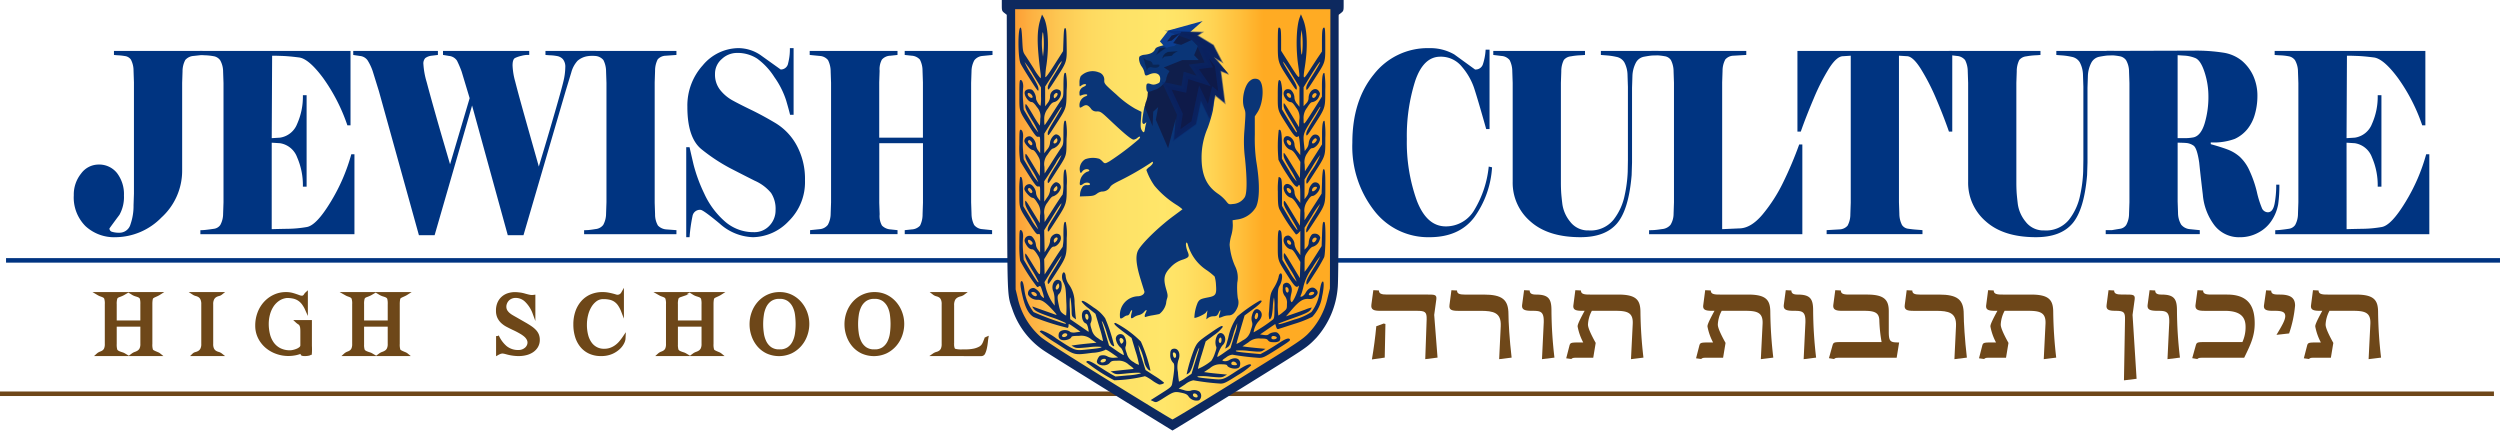 <svg xmlns="http://www.w3.org/2000/svg" xmlns:xlink="http://www.w3.org/1999/xlink" width="438.5" height="75.517" viewBox="0 0 438.5 75.517">
  <defs>
    <linearGradient id="linear-gradient" y1="0.5" x2="1" y2="0.5" gradientUnits="objectBoundingBox">
      <stop offset="0" stop-color="#fc962e"/>
      <stop offset="0.073" stop-color="#fdb142"/>
      <stop offset="0.158" stop-color="#fdc853"/>
      <stop offset="0.248" stop-color="#fed960"/>
      <stop offset="0.347" stop-color="#fee267"/>
      <stop offset="0.474" stop-color="#ffe66a"/>
      <stop offset="0.537" stop-color="#ffe164"/>
      <stop offset="0.618" stop-color="#ffd454"/>
      <stop offset="0.708" stop-color="#ffbe3a"/>
      <stop offset="0.773" stop-color="#ffab23"/>
    </linearGradient>
  </defs>
  <g id="logo" transform="translate(-50.609 -74.769)">
    <rect id="Rectangle_995" data-name="Rectangle 995" width="437.439" height="0.795" transform="translate(51.669 120.042)" fill="#003481"/>
    <g id="Group_1677" data-name="Group 1677" transform="translate(291.133 125.668)">
      <path id="Path_1056" data-name="Path 1056" d="M388.026,145.937c0,.545.4.719,1.416.719h7.2c1.109,0,1.57,0,1.447.867l-.369,2.7.585,7.488-2.155.273.246-6.966c.031-1.315-.246-1.512-1.755-1.512h-6.4c-1.139,0-1.662-.2-1.539-1.091l.339-2.529Zm1.139,5.876-.123,5.9-2.247.322c.339-2.008.585-3.868.77-5.826l1.293-.472Z" transform="translate(-386.685 -145.888)" fill="#6e4719"/>
      <path id="Path_1057" data-name="Path 1057" d="M411.846,146.657c3.263,0,4.341.892,4.341,3.446,0,1.264.185,4.512.554,7.611l-2.186.273.277-5.776c.123-2.405-1.293-2.7-3.54-2.7h-3.91c-1.139,0-1.663-.174-1.539-1.017l.339-2.6.985.049c0,.545.4.719,1.416.719Z" transform="translate(-392.127 -145.888)" fill="#6e4719"/>
      <path id="Path_1058" data-name="Path 1058" d="M426.083,146.657c2.216,0,2.709.768,2.709,2.777a73.5,73.5,0,0,0,.524,8.28l-2.186.273.308-6.421c.062-1.959-.554-2.058-2-2.058-1.385,0-1.909-.2-1.786-1.091l.339-2.529.985.049C424.975,146.483,425.375,146.657,426.083,146.657Z" transform="translate(-397.19 -145.888)" fill="#6e4719"/>
      <path id="Path_1059" data-name="Path 1059" d="M443.6,146.657c3.232,0,3.878,1.016,3.878,3.123a75.8,75.8,0,0,0,.524,7.934l-2.186.273.308-6.2c.092-1.958-.924-2.28-3.017-2.28h-4.156a5.642,5.642,0,0,0-.677,2.38c0,.273.03.868,1.354,3.248l-.431,2.6h-2.863c-.647,0-.739.024-.986.223l-.892-.124.554-2.157c.154-.62.278-.62,2-.62h.431a9.8,9.8,0,0,1-.985-2.8c0-.2,0-.5,1.231-2.752h-.431c-1.139,0-1.662-.174-1.539-1.017l.339-2.6.985.049c0,.545.4.719,1.416.719Z" transform="translate(-400.266 -145.888)" fill="#6e4719"/>
      <path id="Path_1060" data-name="Path 1060" d="M475.426,146.657c3.232,0,3.878,1.016,3.878,3.123a75.8,75.8,0,0,0,.524,7.934l-2.186.273.308-6.2c.092-1.958-.924-2.28-3.017-2.28h-4.156a5.642,5.642,0,0,0-.677,2.38c0,.273.031.868,1.354,3.248l-.431,2.6h-2.863c-.646,0-.739.024-.985.223l-.893-.124.554-2.157c.155-.62.278-.62,2-.62h.432a9.792,9.792,0,0,1-.986-2.8c0-.2,0-.5,1.232-2.752h-.431c-1.139,0-1.663-.174-1.539-1.017l.339-2.6.985.049c0,.545.4.719,1.416.719Z" transform="translate(-409.316 -145.888)" fill="#6e4719"/>
      <path id="Path_1061" data-name="Path 1061" d="M490.215,146.657c2.216,0,2.709.768,2.709,2.777a73.659,73.659,0,0,0,.523,8.28l-2.186.273.308-6.421c.062-1.959-.554-2.058-2-2.058-1.386,0-1.909-.2-1.786-1.091l.339-2.529.986.049C489.107,146.483,489.507,146.657,490.215,146.657Z" transform="translate(-415.424 -145.888)" fill="#6e4719"/>
      <path id="Path_1062" data-name="Path 1062" d="M500.937,145.937c0,.545.4.719,1.416.719h3.171c3.047,0,3.817.942,3.817,2.926v3.594c0,1.835.339,1.86,1.816,1.884l-.432,2.678h-10c-.646,0-.739.024-.986.223l-.892-.149.616-2.206c.185-.62.277-.62,2-.62h6.618a25.883,25.883,0,0,1-.4-3.868c-.062-1.289-.832-1.611-2.647-1.611h-3.848c-1.139,0-1.693-.2-1.57-1.091l.339-2.529Z" transform="translate(-418.573 -145.888)" fill="#6e4719"/>
      <path id="Path_1063" data-name="Path 1063" d="M523.421,146.657c3.264,0,4.341.892,4.341,3.446,0,1.264.185,4.512.554,7.611l-2.186.273.278-5.776c.122-2.405-1.293-2.7-3.541-2.7h-3.91c-1.139,0-1.662-.174-1.539-1.017l.339-2.6.985.049c0,.545.4.719,1.416.719Z" transform="translate(-423.849 -145.888)" fill="#6e4719"/>
      <path id="Path_1064" data-name="Path 1064" d="M544.762,146.657c3.233,0,3.879,1.016,3.879,3.123a75.785,75.785,0,0,0,.523,7.934l-2.185.273.308-6.2c.092-1.958-.924-2.28-3.017-2.28h-4.156a5.642,5.642,0,0,0-.677,2.38c0,.273.031.868,1.355,3.248l-.431,2.6H537.5c-.646,0-.738.024-.985.223l-.892-.124.554-2.157c.154-.62.277-.62,2-.62h.431a9.8,9.8,0,0,1-.985-2.8c0-.2,0-.5,1.231-2.752h-.431c-1.139,0-1.662-.174-1.539-1.017l.339-2.6.985.049c0,.545.4.719,1.416.719Z" transform="translate(-429.029 -145.888)" fill="#6e4719"/>
      <path id="Path_1065" data-name="Path 1065" d="M568.207,145.937c0,.545.4.719,1.416.719h.739c1.108,0,1.57,0,1.446.867l-.369,2.7.708,11.206-2.216.273.185-10.661c.031-1.314-.215-1.537-1.693-1.537-1.139,0-1.662-.174-1.539-1.017l.339-2.6Z" transform="translate(-437.913 -145.888)" fill="#6e4719"/>
      <path id="Path_1066" data-name="Path 1066" d="M579.38,146.657c2.216,0,2.709.768,2.709,2.777a73.675,73.675,0,0,0,.524,8.28l-2.186.273.308-6.421c.062-1.959-.554-2.058-2-2.058-1.385,0-1.909-.2-1.786-1.091l.339-2.529.985.049C578.272,146.483,578.672,146.657,579.38,146.657Z" transform="translate(-440.774 -145.888)" fill="#6e4719"/>
      <path id="Path_1067" data-name="Path 1067" d="M589.789,145.937c0,.545.4.719,1.416.719h2.8c3.971,0,4.833,2.355,4.833,5.058,0,2.181-.677,3.644-1.847,6.025h-7.234c-.646,0-.739.024-.985.223l-.892-.149.616-2.206c.185-.62.277-.62,2-.62h6.187a6.271,6.271,0,0,0,.554-2.677c0-1.611-.769-2.8-3.663-2.8h-3.54c-1.139,0-1.693-.2-1.57-1.091l.339-2.529Z" transform="translate(-443.888 -145.888)" fill="#6e4719"/>
      <path id="Path_1068" data-name="Path 1068" d="M608.237,146.666c2.032,0,2.678.694,2.678,1.934a20.707,20.707,0,0,1-1.046,4.884l-2.216.248c.924-1.537,1.539-2.579,1.539-3.273,0-.645-.4-.942-1.755-.942h-.4c-1.139,0-1.693-.174-1.57-1.017l.369-2.579.892.05C606.728,146.641,607.344,146.666,608.237,146.666Z" transform="translate(-448.883 -145.898)" fill="#6e4719"/>
      <path id="Path_1069" data-name="Path 1069" d="M624.379,146.657c3.232,0,3.878,1.016,3.878,3.123a75.8,75.8,0,0,0,.524,7.934l-2.186.273.308-6.2c.092-1.958-.923-2.28-3.017-2.28H619.73a5.642,5.642,0,0,0-.677,2.38c0,.273.031.868,1.354,3.248l-.43,2.6h-2.863c-.646,0-.739.024-.985.223l-.893-.124.554-2.157c.155-.62.278-.62,2-.62h.432a9.823,9.823,0,0,1-.985-2.8c0-.2,0-.5,1.232-2.752h-.431c-1.139,0-1.663-.174-1.539-1.017l.339-2.6.985.049c0,.545.4.719,1.416.719Z" transform="translate(-451.665 -145.888)" fill="#6e4719"/>
    </g>
    <g id="Group_1678" data-name="Group 1678" transform="translate(63.549 83.217)">
      <path id="Path_1070" data-name="Path 1070" d="M79.174,114.323l.069-2.028V92.761l-.069-2.028a4.2,4.2,0,0,0-.464-1.962,1.509,1.509,0,0,0-1.031-.618,10.533,10.533,0,0,0-1.134-.132q-.464-.021-.808-.066V87.25H91.275v.706l-1.616.176a2.087,2.087,0,0,0-1.409.706,4.172,4.172,0,0,0-.482,1.985L87.7,92.85v15.3a11.081,11.081,0,0,1-3.626,8.311,11.384,11.384,0,0,1-8.027,3.462,7.406,7.406,0,0,1-5.3-1.94,7.1,7.1,0,0,1-2.055-5.423,5.863,5.863,0,0,1,1.277-3.792A3.8,3.8,0,0,1,73,107.18a3.988,3.988,0,0,1,3.279,1.5A6.066,6.066,0,0,1,77.49,112.6,6.391,6.391,0,0,1,76.7,116q-.894,1.191-1.753,2.381a.6.6,0,0,0,.482.6,3.989,3.989,0,0,0,1.2.155,2,2,0,0,0,2.011-1.477A9.773,9.773,0,0,0,79.174,114.323Z" transform="translate(-68.69 -86.765)" fill="#003481"/>
      <path id="Path_1071" data-name="Path 1071" d="M112.189,118.512q1.444-.043,2.957-.066a20.773,20.773,0,0,0,3.2-.309q1.684-.286,4.16-4.365a32.479,32.479,0,0,0,3.644-8.4h.55v14.021H99.677v-.7a9.25,9.25,0,0,0,1.031-.067q.584-.065,1.323-.176a1.621,1.621,0,0,0,1.134-.661,4.068,4.068,0,0,0,.5-1.962l.069-2.028v-20.9l-.069-2.028a4.064,4.064,0,0,0-.516-1.984A1.736,1.736,0,0,0,102,88.176a9.892,9.892,0,0,0-1.34-.155q-.6-.021-1.083-.066V87.25h26.435V100.3h-.55A31.544,31.544,0,0,0,121.2,91.99q-2.51-3.373-4.211-3.593t-2.871-.265q-1.169-.043-1.547-.044h-.31l-.069,14.463,1.444-.089a3.821,3.821,0,0,0,3.008-2.4,11.686,11.686,0,0,0,1.013-5.049h.653v16.05h-.653a12.248,12.248,0,0,0-1.013-5.159,3.825,3.825,0,0,0-3.008-2.469l-1.444-.088Z" transform="translate(-77.471 -86.765)" fill="#003481"/>
      <path id="Path_1072" data-name="Path 1072" d="M157.6,95.54l-1.409-4.674a17.959,17.959,0,0,0-.808-1.9,1.894,1.894,0,0,0-1.392-.838l-1.066-.176V87.25h15.125v.706h-.482a4.739,4.739,0,0,0-.894.155,5.222,5.222,0,0,0-1.1.374q-.448.221-.447,1.323a12.163,12.163,0,0,0,.464,2.822q.464,1.808,1.082,4.034t1.616,5.754q1,3.528,1.444,5.115.447-1.5,1.083-3.616t1.753-5.975q1.116-3.857,1.461-5.291a10.9,10.9,0,0,0,.344-2.491,2.1,2.1,0,0,0-.413-1.455,1.787,1.787,0,0,0-1-.552,7.964,7.964,0,0,0-1.1-.132q-.515-.021-.963-.066V87.25h8.869v.706l-1.513.22a3.487,3.487,0,0,0-1.72.794,4.875,4.875,0,0,0-1.1,2.028l-1.031,3.4-7.362,25.177h-2.753l-6.262-22.752-6.571,22.752h-2.752l-7.018-25.265-1.067-3.44a8.873,8.873,0,0,0-.946-2.006,1.859,1.859,0,0,0-1.29-.728l-1.2-.176V87.25h14.85v.706l-1.1.132a2.293,2.293,0,0,0-1.117.419,1.4,1.4,0,0,0-.326,1.081,13.824,13.824,0,0,0,.567,3.108q.568,2.14,1.426,5.181t1.547,5.379q.687,2.338,1.134,3.88Z" transform="translate(-88.163 -86.765)" fill="#003481"/>
      <path id="Path_1073" data-name="Path 1073" d="M209.954,119.394H193.763v-.7q.24,0,.653-.022t1.358-.177a1.909,1.909,0,0,0,1.341-.727,4.123,4.123,0,0,0,.5-1.94l.069-2.028V92.85l-.069-2.028a4.416,4.416,0,0,0-.464-1.962,2.009,2.009,0,0,0-1.426-.728l-1.857-.176V87.25h16.088v.706l-1.856.132a1.977,1.977,0,0,0-1.426.639,4.328,4.328,0,0,0-.464,2.006l-.068,2.028v21.121l.068,2.028a3.87,3.87,0,0,0,.5,1.962,2.257,2.257,0,0,0,1.461.683l1.788.132Z" transform="translate(-104.25 -86.765)" fill="#003481"/>
      <path id="Path_1074" data-name="Path 1074" d="M239.619,109.765a9.566,9.566,0,0,1-2.875,7.165,8.822,8.822,0,0,1-6.249,2.8,9.143,9.143,0,0,1-5.854-2.4q-2.892-2.4-3.34-2.4a1.322,1.322,0,0,0-1.411,1.1,27.877,27.877,0,0,0-.517,3.7h-.584V103.945h.584q.206.926.7,3.043a27.266,27.266,0,0,0,1.856,5.048,14.411,14.411,0,0,0,3.576,4.872,7.566,7.566,0,0,0,5.139,1.939,3.585,3.585,0,0,0,2.75-1.146,3.879,3.879,0,0,0,1.066-2.734,5.06,5.06,0,0,0-.791-3,7.756,7.756,0,0,0-2.853-2.138q-2.062-1.036-4.366-2.227a31.162,31.162,0,0,1-4.881-3.218q-2.579-1.985-2.578-7.5a10.509,10.509,0,0,1,2.715-7.319,8.233,8.233,0,0,1,6.257-3,6.986,6.986,0,0,1,3.816,1.19l3.575,2.557a1.287,1.287,0,0,0,1.306-1.08,9.836,9.836,0,0,0,.309-2.667h.653V98.257h-.619q-.171-.749-.7-2.557a15.006,15.006,0,0,0-2.058-4.057,11.775,11.775,0,0,0-3.017-3.241,6.322,6.322,0,0,0-3.583-.992,3.864,3.864,0,0,0-2.606,1.059,3.378,3.378,0,0,0-1.2,2.645,4.3,4.3,0,0,0,.911,2.8,7.2,7.2,0,0,0,2.1,1.786q1.186.661,3.283,1.675t4.349,2.359a10.3,10.3,0,0,1,3.7,3.924A12.307,12.307,0,0,1,239.619,109.765Z" transform="translate(-111.365 -86.573)" fill="#003481"/>
      <path id="Path_1075" data-name="Path 1075" d="M268.917,103.432H261.25v10.45l.069,2.028a3.4,3.4,0,0,0,.4,1.962,2.3,2.3,0,0,0,1.5.683l1.237.132v.7H249.116v-.7l1.719-.177a2.027,2.027,0,0,0,1.392-.749,4.121,4.121,0,0,0,.5-1.94l.069-2.028V92.85l-.069-2.028a4.435,4.435,0,0,0-.464-1.962,2.009,2.009,0,0,0-1.426-.728l-1.788-.176V87.25h15.4v.706l-1.237.132a2.052,2.052,0,0,0-1.5.683,3.532,3.532,0,0,0-.4,1.962l-.069,2.028v9.7h7.666v-9.7l-.069-2.028a4.2,4.2,0,0,0-.464-1.962,2.108,2.108,0,0,0-1.426-.683l-1.238-.132V87.25h15.4v.706l-1.787.176a2.028,2.028,0,0,0-1.392.75,4.107,4.107,0,0,0-.5,1.94l-.069,2.028v20.944l.069,2.028a4.432,4.432,0,0,0,.464,1.962,2,2,0,0,0,1.427.727l1.718.177v.7H265.719v-.7l1.238-.132a2.129,2.129,0,0,0,1.444-.661,4.348,4.348,0,0,0,.447-1.985l.069-2.028Z" transform="translate(-119.968 -86.765)" fill="#003481"/>
      <path id="Path_1076" data-name="Path 1076" d="M395.556,119.731a11.947,11.947,0,0,1-9.712-4.7,18.287,18.287,0,0,1-3.8-11.883q0-7.363,3.764-11.971a11.966,11.966,0,0,1,9.711-4.608,8.466,8.466,0,0,1,4.4,1.1l3.644,2.645a1.336,1.336,0,0,0,1.376-.9,9.921,9.921,0,0,0,.481-2.58h.688v13.934h-.585q-1.514-5.379-2.148-7.276a11.34,11.34,0,0,0-2.114-3.659,4.714,4.714,0,0,0-3.782-1.764q-2.99,0-4.434,4.321a31.88,31.88,0,0,0-1.444,10.1,30.278,30.278,0,0,0,1.736,10.781q1.735,4.564,5.1,4.563a5.75,5.75,0,0,0,5.019-2.91,18.215,18.215,0,0,0,2.509-7.583l.585.132a16.681,16.681,0,0,1-3.128,8.775Q400.781,119.73,395.556,119.731Z" transform="translate(-157.782 -86.573)" fill="#003481"/>
      <path id="Path_1077" data-name="Path 1077" d="M445.56,87.956q-.448.045-1.014.088t-1.512.22a2.028,2.028,0,0,0-1.444,1.059,5.456,5.456,0,0,0-.6,2.293l-.069,2.116v13.1l-.069,2.2q-.515,6.085-2.578,8.488t-6.394,2.4q-5.706,0-8.8-2.778a8.92,8.92,0,0,1-3.094-6.922V92.85l-.069-2.028a4.416,4.416,0,0,0-.464-1.962,2.009,2.009,0,0,0-1.426-.728l-1.444-.176V87.25h16.088v.706q-.447.045-1.014.066a11.781,11.781,0,0,0-1.461.177,1.823,1.823,0,0,0-1.237.639,4.353,4.353,0,0,0-.447,1.985l-.069,2.028v17.681q0,.529.034,1.278t.223,2.315a6.242,6.242,0,0,0,1.375,3.087,3.9,3.9,0,0,0,3.248,1.521,5.176,5.176,0,0,0,4.349-1.874,10.253,10.253,0,0,0,1.959-4.3,23.528,23.528,0,0,0,.533-4.145l.034-2.073V93.555l-.069-2.116a4.911,4.911,0,0,0-.567-2.2,2.069,2.069,0,0,0-1.392-.948,11.7,11.7,0,0,0-1.547-.243Q436,88,435.453,87.956V87.25H445.56Z" transform="translate(-167.601 -86.765)" fill="#003481"/>
      <path id="Path_1078" data-name="Path 1078" d="M470.545,118.379q2.062,0,4.108-2.425a27.487,27.487,0,0,0,3.609-5.6,65.325,65.325,0,0,0,2.836-6.7h.55v15.741H454.766v-.7q.275,0,.774-.022c.331-.014.837-.073,1.512-.177a2.178,2.178,0,0,0,1.461-.727,3.686,3.686,0,0,0,.55-1.94l.069-2.028V92.85l-.069-2.028a4.416,4.416,0,0,0-.464-1.962,1.587,1.587,0,0,0-1.116-.683,10.313,10.313,0,0,0-1.307-.155q-.55-.021-1-.066V87.25h16.638v.706l-2.269.132a1.949,1.949,0,0,0-1.409.661,4.171,4.171,0,0,0-.482,1.984l-.069,2.028v25.75Z" transform="translate(-178.457 -86.765)" fill="#003481"/>
      <path id="Path_1079" data-name="Path 1079" d="M491.125,87.25h27.157V101.4H517.7q-.928-2.689-2.217-5.71a38.136,38.136,0,0,0-2.7-5.269q-1.409-2.249-2.475-2.249l-1.376-.088v25.706l.069,2.028a4.412,4.412,0,0,0,.464,1.962,1.517,1.517,0,0,0,1.117.661q.756.111,1.375.154c.413.03.779.059,1.1.089v.7h-16.81v-.7l2.269-.132a1.951,1.951,0,0,0,1.409-.661,4.189,4.189,0,0,0,.482-1.985l.069-2.028V88.088l-1.341.088q-1.1,0-2.44,2.094a36.178,36.178,0,0,0-2.7,5.292q-1.358,3.2-2.285,5.842h-.585Z" transform="translate(-188.795 -86.765)" fill="#003481"/>
      <path id="Path_1080" data-name="Path 1080" d="M557.184,87.956q-.448.045-1.014.088t-1.513.22a2.028,2.028,0,0,0-1.444,1.059,5.445,5.445,0,0,0-.6,2.293l-.069,2.116v13.1l-.069,2.2q-.515,6.085-2.578,8.488t-6.394,2.4q-5.707,0-8.8-2.778a8.92,8.92,0,0,1-3.094-6.922V92.85l-.069-2.028a4.417,4.417,0,0,0-.464-1.962,2.009,2.009,0,0,0-1.426-.728l-1.444-.176V87.25h16.088v.706q-.448.045-1.014.066a11.779,11.779,0,0,0-1.461.177,1.824,1.824,0,0,0-1.237.639,4.354,4.354,0,0,0-.447,1.985l-.069,2.028v17.681q0,.529.034,1.278t.223,2.315a6.242,6.242,0,0,0,1.375,3.087,3.9,3.9,0,0,0,3.248,1.521,5.176,5.176,0,0,0,4.349-1.874,10.252,10.252,0,0,0,1.959-4.3,23.531,23.531,0,0,0,.533-4.145l.034-2.073V93.555l-.069-2.116a4.919,4.919,0,0,0-.567-2.2,2.069,2.069,0,0,0-1.392-.948,11.7,11.7,0,0,0-1.547-.243q-.618-.043-1.169-.088V87.25h10.107Z" transform="translate(-199.337 -86.765)" fill="#003481"/>
      <path id="Path_1081" data-name="Path 1081" d="M579.294,103.327v10.317l.069,2.028a4.05,4.05,0,0,0,.55,2.028,2.21,2.21,0,0,0,1.512.794l1.753.177v.7h-16.5v-.7h1.065q.756-.133,1.444-.243a1.587,1.587,0,0,0,1.083-.661,4.07,4.07,0,0,0,.5-1.962l.069-2.028v-20.9l-.069-2.028a4.058,4.058,0,0,0-.515-1.984,1.749,1.749,0,0,0-1.169-.706A10.329,10.329,0,0,0,567.778,88q-.55-.021-1.031-.066v-.706l15.366-.044a30.93,30.93,0,0,1,5.191.352,6.768,6.768,0,0,1,3.248,1.411,7.662,7.662,0,0,1,1.994,2.624,8.438,8.438,0,0,1,.739,3.637,11.435,11.435,0,0,1-.43,3.087,7.223,7.223,0,0,1-1.323,2.646,6.16,6.16,0,0,1-2.217,1.719,10.593,10.593,0,0,1-4.211.618v.31q1.754.487,2.939.93a6.926,6.926,0,0,1,2.148,1.283,7.478,7.478,0,0,1,1.736,2.5,19.627,19.627,0,0,1,1.255,3.628,17.091,17.091,0,0,0,.859,2.788,1.175,1.175,0,0,0,1.066.818q.894,0,1.187-1.477a17.553,17.553,0,0,0,.292-3.373h.55a22.634,22.634,0,0,1-.206,3.44A7.64,7.64,0,0,1,595.9,116.8a6.2,6.2,0,0,1-2.355,2.249,6.658,6.658,0,0,1-3.317.86,5.437,5.437,0,0,1-4.452-2.056,10.288,10.288,0,0,1-2.063-5.393q-.4-3.339-.636-5.637-.378-2.563-1-2.984a2.648,2.648,0,0,0-1.341-.464Q580.017,103.328,579.294,103.327Zm2.75-.926q1.306-.265,1.977-2.425a16.158,16.158,0,0,0,.671-4.806A13.552,13.552,0,0,0,584,90.915q-.688-2.094-1.65-2.448a6.131,6.131,0,0,0-1.719-.4q-.757-.043-1.34-.088v14.551h1.169A7.788,7.788,0,0,0,582.044,102.4Z" transform="translate(-210.276 -86.748)" fill="#003481"/>
      <path id="Path_1082" data-name="Path 1082" d="M620.7,118.512q1.444-.043,2.956-.066a20.773,20.773,0,0,0,3.2-.309q1.684-.286,4.16-4.365a32.48,32.48,0,0,0,3.644-8.4h.55v14.021H608.184v-.7a9.25,9.25,0,0,0,1.031-.067q.584-.065,1.323-.176a1.621,1.621,0,0,0,1.134-.661,4.069,4.069,0,0,0,.5-1.962l.069-2.028v-20.9l-.069-2.028a4.065,4.065,0,0,0-.516-1.984,1.736,1.736,0,0,0-1.152-.706,9.9,9.9,0,0,0-1.34-.155q-.6-.021-1.083-.066V87.25h26.435V100.3h-.55A31.544,31.544,0,0,0,629.7,91.99q-2.51-3.373-4.211-3.593t-2.871-.265q-1.169-.043-1.547-.044h-.31l-.069,14.463,1.444-.089a3.821,3.821,0,0,0,3.008-2.4,11.687,11.687,0,0,0,1.013-5.049h.653v16.05h-.653a12.248,12.248,0,0,0-1.013-5.159,3.824,3.824,0,0,0-3.008-2.469l-1.444-.088Z" transform="translate(-222.047 -86.765)" fill="#003481"/>
    </g>
    <g id="Group_1679" data-name="Group 1679" transform="translate(67.746 126.201)">
      <path id="Path_1083" data-name="Path 1083" d="M76.049,155.525V148.6a3.1,3.1,0,0,0-.112-1.073.752.752,0,0,0-.338-.353q-.161-.076-.281-.122c-.08-.031-.158-.059-.233-.084a1.815,1.815,0,0,1-.233-.1q-.12-.061-.3-.168h4.613a4.241,4.241,0,0,1-.4.207c-.107.046-.2.084-.281.115s-.15.057-.209.077a1,1,0,0,0-.169.076.689.689,0,0,0-.354.353,3.328,3.328,0,0,0-.112,1.073v3.08h4.644V148.6a3.664,3.664,0,0,0-.1-1.073.874.874,0,0,0-.354-.353,2.808,2.808,0,0,0-.3-.122c-.091-.031-.18-.059-.265-.084a2.707,2.707,0,0,1-.273-.1,2.476,2.476,0,0,1-.321-.168H85.37a3.559,3.559,0,0,1-.467.253l-.409.184a1.851,1.851,0,0,0-.321.184.483.483,0,0,0-.185.268,2.383,2.383,0,0,0-.065.36,5.518,5.518,0,0,0-.031.651v6.927A3.078,3.078,0,0,0,84,156.6a.53.53,0,0,0,.233.253,3.621,3.621,0,0,0,.377.192c.139.062.279.12.418.176a1.309,1.309,0,0,1,.354.207H80.677a1.758,1.758,0,0,1,.5-.26,2.308,2.308,0,0,0,.522-.253,1.267,1.267,0,0,0,.418-.467,1.956,1.956,0,0,0,.169-.92v-3.264H77.64v3.264a3.482,3.482,0,0,0,.1,1.058.665.665,0,0,0,.249.313,1.86,1.86,0,0,0,.386.2c.145.057.291.107.442.153a1.811,1.811,0,0,1,.4.176H74.554a1.524,1.524,0,0,1,.507-.306,1.9,1.9,0,0,0,.482-.245,1.153,1.153,0,0,0,.362-.444A2.133,2.133,0,0,0,76.049,155.525Z" transform="translate(-74.554 -146.651)" fill="#6e4719" stroke="#6d4718" stroke-miterlimit="10" stroke-width="0.5"/>
      <path id="Path_1084" data-name="Path 1084" d="M102.864,146.7a1.06,1.06,0,0,1-.442.207,1.963,1.963,0,0,0-.538.222,1.32,1.32,0,0,0-.45.483,2,2,0,0,0-.193.988v6.927a2.009,2.009,0,0,0,.177.958,1.254,1.254,0,0,0,.425.468,2.024,2.024,0,0,0,.531.23,1.322,1.322,0,0,1,.49.245H98.042a.845.845,0,0,1,.418-.222,2.112,2.112,0,0,0,.538-.223,1.3,1.3,0,0,0,.458-.475,1.949,1.949,0,0,0,.193-.98V148.6a2.152,2.152,0,0,0-.177-.988,1.226,1.226,0,0,0-.425-.483,1.877,1.877,0,0,0-.522-.222,1.565,1.565,0,0,1-.482-.207Z" transform="translate(-81.232 -146.651)" fill="#6e4719" stroke="#6d4718" stroke-miterlimit="10" stroke-width="0.5"/>
      <path id="Path_1085" data-name="Path 1085" d="M118.656,146.7a4.168,4.168,0,0,1,1.109.137q.5.138,1.077.353c.139.051.254.089.346.115a.79.79,0,0,0,.3.024.61.61,0,0,0,.273-.077.768.768,0,0,0,.169-.146,1.354,1.354,0,0,0,.136-.192,1.055,1.055,0,0,1,.177-.214v2.758a5.307,5.307,0,0,0-.618-1.05,2.942,2.942,0,0,0-.739-.681,2.882,2.882,0,0,0-.916-.376,5.214,5.214,0,0,0-1.149-.115,3.2,3.2,0,0,0-1.51.537,3.907,3.907,0,0,0-1.069,1.1,5.1,5.1,0,0,0-.643,1.479,6.535,6.535,0,0,0-.217,1.678,7.724,7.724,0,0,0,.209,1.808,4.535,4.535,0,0,0,.683,1.556,3.506,3.506,0,0,0,1.245,1.1,3.94,3.94,0,0,0,1.881.414,2.6,2.6,0,0,0,.562-.077,3.974,3.974,0,0,0,.667-.215,2.005,2.005,0,0,0,.563-.345.629.629,0,0,0,.233-.482V153.38a5.548,5.548,0,0,0-.032-.659,1.481,1.481,0,0,0-.128-.459.726.726,0,0,0-.29-.345,2.577,2.577,0,0,1-.418-.314h2.395v4.138c0,.051,0,.148.008.291s.009.3.009.459,0,.314-.009.452a.624.624,0,0,1-.039.253c-.033.082-.153.14-.362.176a3.589,3.589,0,0,1-.619.054,1.719,1.719,0,0,1-.3-.023.352.352,0,0,1-.161-.054.311.311,0,0,1-.024-.1,1.275,1.275,0,0,1-.007-.138.878.878,0,0,0-.009-.122c-.005-.036-.024-.049-.057-.038a5.212,5.212,0,0,1-1.149.352,6.464,6.464,0,0,1-1.165.107,6,6,0,0,1-2.081-.368A5.6,5.6,0,0,1,115.2,156a5.087,5.087,0,0,1-1.23-1.61,4.6,4.6,0,0,1-.458-2.053,6.226,6.226,0,0,1,.386-2.206,5.469,5.469,0,0,1,1.077-1.786,5.164,5.164,0,0,1,1.631-1.2A4.733,4.733,0,0,1,118.656,146.7Z" transform="translate(-85.631 -146.651)" fill="#6e4719" stroke="#6d4718" stroke-miterlimit="10" stroke-width="0.5"/>
      <path id="Path_1086" data-name="Path 1086" d="M136.676,155.525V148.6a3.1,3.1,0,0,0-.112-1.073.748.748,0,0,0-.338-.353c-.107-.051-.2-.092-.281-.122s-.158-.059-.233-.084a1.806,1.806,0,0,1-.233-.1c-.081-.041-.18-.1-.3-.168h4.612a4.078,4.078,0,0,1-.4.207c-.107.046-.2.084-.281.115s-.15.057-.209.077a1,1,0,0,0-.169.076.691.691,0,0,0-.354.353,3.328,3.328,0,0,0-.112,1.073v3.08h4.645V148.6a3.656,3.656,0,0,0-.1-1.073.874.874,0,0,0-.354-.353,2.75,2.75,0,0,0-.3-.122c-.091-.031-.18-.059-.265-.084a2.707,2.707,0,0,1-.273-.1,2.571,2.571,0,0,1-.321-.168H146a3.6,3.6,0,0,1-.466.253l-.41.184a1.851,1.851,0,0,0-.321.184.49.49,0,0,0-.185.268,2.4,2.4,0,0,0-.064.36,5.346,5.346,0,0,0-.032.651v6.927a3.078,3.078,0,0,0,.112,1.073.534.534,0,0,0,.233.253,3.568,3.568,0,0,0,.378.192q.208.092.418.176a1.3,1.3,0,0,1,.353.207H141.3a1.778,1.778,0,0,1,.5-.26,2.313,2.313,0,0,0,.522-.253,1.273,1.273,0,0,0,.418-.467,1.965,1.965,0,0,0,.169-.92v-3.264h-4.645v3.264a3.481,3.481,0,0,0,.1,1.058.674.674,0,0,0,.249.313,1.86,1.86,0,0,0,.386.2q.217.085.442.153a1.8,1.8,0,0,1,.4.176h-4.661a1.514,1.514,0,0,1,.506-.306,1.9,1.9,0,0,0,.482-.245,1.158,1.158,0,0,0,.361-.444A2.133,2.133,0,0,0,136.676,155.525Z" transform="translate(-91.791 -146.651)" fill="#6e4719" stroke="#6d4718" stroke-miterlimit="10" stroke-width="0.5"/>
      <path id="Path_1087" data-name="Path 1087" d="M175.818,146.717c.172.011.383.031.635.062a4.929,4.929,0,0,1,.8.168c.182.052.343.094.482.13s.271.067.394.092a2.236,2.236,0,0,0,.369.046,2.547,2.547,0,0,0,.426-.023v2.927A5.778,5.778,0,0,0,177.57,148a2.607,2.607,0,0,0-1.832-.774,1.993,1.993,0,0,0-.836.168,1.772,1.772,0,0,0-.61.444,1.867,1.867,0,0,0-.361.621,1.645,1.645,0,0,0-.089.7,1.4,1.4,0,0,0,.209.643,2.288,2.288,0,0,0,.434.5,3.825,3.825,0,0,0,.57.407c.208.122.415.24.618.352l1.655.95q.563.321,1,.62a4.528,4.528,0,0,1,.748.621,2.35,2.35,0,0,1,.466.7,2.252,2.252,0,0,1,.16.874,2.208,2.208,0,0,1-.3,1.164,2.559,2.559,0,0,1-.779.812,3.45,3.45,0,0,1-1.1.475,5.292,5.292,0,0,1-1.278.153,7.52,7.52,0,0,1-1.036-.077,7.651,7.651,0,0,1-1.085-.23q-.273-.076-.442-.107a1.55,1.55,0,0,0-.265-.031,1.366,1.366,0,0,0-.338.046,2.913,2.913,0,0,0-.546.245v-3.111a5.449,5.449,0,0,0,1.446,1.962,3.4,3.4,0,0,0,2.25.736,1.913,1.913,0,0,0,.747-.138,2.023,2.023,0,0,0,.571-.352,1.488,1.488,0,0,0,.369-.5,1.356,1.356,0,0,0,.128-.56,1.323,1.323,0,0,0-.152-.605,2.114,2.114,0,0,0-.426-.559,4.823,4.823,0,0,0-.819-.59,13.6,13.6,0,0,0-1.35-.7c-.365-.174-.715-.35-1.053-.529a4.063,4.063,0,0,1-.884-.62,2.8,2.8,0,0,1-.61-.827,2.591,2.591,0,0,1-.233-1.149,3.168,3.168,0,0,1,.209-1.257,2.7,2.7,0,0,1,.651-.973,2.765,2.765,0,0,1,1.045-.613A3.9,3.9,0,0,1,175.818,146.717Z" transform="translate(-102.408 -146.656)" fill="#6e4719" stroke="#6d4718" stroke-miterlimit="10" stroke-width="0.5"/>
      <path id="Path_1088" data-name="Path 1088" d="M196.345,146.68a5.223,5.223,0,0,1,.933.077q.418.076.747.16t.57.162a1.386,1.386,0,0,0,.4.076,1.079,1.079,0,0,0,.409-.107,1.01,1.01,0,0,0,.442-.414v3.112a5.612,5.612,0,0,0-.563-1.089,2.809,2.809,0,0,0-.7-.72,2.626,2.626,0,0,0-.908-.4,5.165,5.165,0,0,0-1.189-.123,2.209,2.209,0,0,0-1.35.429,3.7,3.7,0,0,0-.98,1.111,5.507,5.507,0,0,0-.6,1.517,7.092,7.092,0,0,0-.2,1.663,7.428,7.428,0,0,0,.209,1.824,4.188,4.188,0,0,0,.627,1.418,2.858,2.858,0,0,0,2.458,1.249,3.259,3.259,0,0,0,1.093-.176,3.788,3.788,0,0,0,.924-.475,4.3,4.3,0,0,0,.788-.72,9.914,9.914,0,0,0,.683-.9l-.016.306a2.113,2.113,0,0,1-.233.682,3.206,3.206,0,0,1-.7.912,4.429,4.429,0,0,1-1.245.805,4.54,4.54,0,0,1-1.872.344,4.6,4.6,0,0,1-2.017-.414,4.05,4.05,0,0,1-1.431-1.126,4.916,4.916,0,0,1-.86-1.67,7.082,7.082,0,0,1-.289-2.061,6.76,6.76,0,0,1,.354-2.26,5.012,5.012,0,0,1,1-1.717,4.341,4.341,0,0,1,1.542-1.1A5,5,0,0,1,196.345,146.68Z" transform="translate(-107.797 -146.633)" fill="#6e4719" stroke="#6d4718" stroke-miterlimit="10" stroke-width="0.5"/>
      <path id="Path_1089" data-name="Path 1089" d="M213.584,155.525V148.6a3.072,3.072,0,0,0-.113-1.073.746.746,0,0,0-.337-.353q-.161-.076-.281-.122c-.08-.031-.158-.059-.233-.084a1.814,1.814,0,0,1-.233-.1c-.081-.041-.18-.1-.3-.168H216.7a4.241,4.241,0,0,1-.4.207c-.107.046-.2.084-.282.115s-.15.057-.208.077a1,1,0,0,0-.169.076.686.686,0,0,0-.354.353,3.322,3.322,0,0,0-.113,1.073v3.08h4.645V148.6a3.656,3.656,0,0,0-.1-1.073.871.871,0,0,0-.353-.353,2.808,2.808,0,0,0-.3-.122c-.091-.031-.18-.059-.266-.084a2.636,2.636,0,0,1-.273-.1,2.477,2.477,0,0,1-.321-.168H222.9a3.508,3.508,0,0,1-.466.253l-.409.184a1.851,1.851,0,0,0-.321.184.488.488,0,0,0-.185.268,2.5,2.5,0,0,0-.064.36,5.346,5.346,0,0,0-.032.651v6.927a3.072,3.072,0,0,0,.113,1.073.532.532,0,0,0,.233.253,3.638,3.638,0,0,0,.378.192q.208.092.418.176a1.309,1.309,0,0,1,.354.207h-4.708a1.764,1.764,0,0,1,.5-.26,2.3,2.3,0,0,0,.522-.253,1.267,1.267,0,0,0,.418-.467,1.956,1.956,0,0,0,.169-.92v-3.264h-4.645v3.264a3.506,3.506,0,0,0,.1,1.058.674.674,0,0,0,.249.313,1.867,1.867,0,0,0,.386.2c.145.057.291.107.442.153a1.806,1.806,0,0,1,.4.176h-4.661a1.523,1.523,0,0,1,.507-.306,1.9,1.9,0,0,0,.482-.245,1.159,1.159,0,0,0,.362-.444A2.133,2.133,0,0,0,213.584,155.525Z" transform="translate(-113.657 -146.651)" fill="#6e4719" stroke="#6d4718" stroke-miterlimit="10" stroke-width="0.5"/>
      <path id="Path_1090" data-name="Path 1090" d="M239.671,146.7a4.584,4.584,0,0,1,2.056.452,4.918,4.918,0,0,1,1.559,1.2,5.491,5.491,0,0,1,1,1.7,5.692,5.692,0,0,1,.354,1.985,5.817,5.817,0,0,1-.354,2,5.363,5.363,0,0,1-1.013,1.724,5.078,5.078,0,0,1-1.591,1.211,5.055,5.055,0,0,1-4.178.015,4.634,4.634,0,0,1-1.542-1.187,5.383,5.383,0,0,1-.965-1.709,6,6,0,0,1-.337-1.992,5.887,5.887,0,0,1,.361-2.053,5.361,5.361,0,0,1,1.021-1.724,4.868,4.868,0,0,1,1.582-1.18A4.737,4.737,0,0,1,239.671,146.7Zm0,10.053a2.645,2.645,0,0,0,1.567-.429,2.939,2.939,0,0,0,.94-1.111,4.85,4.85,0,0,0,.45-1.517,12.542,12.542,0,0,0,.112-1.663,13.037,13.037,0,0,0-.1-1.54,4.755,4.755,0,0,0-.426-1.51,3.043,3.043,0,0,0-.932-1.142,2.629,2.629,0,0,0-1.615-.452,2.667,2.667,0,0,0-1.624.452,3.017,3.017,0,0,0-.94,1.142,5.091,5.091,0,0,0-.442,1.517,11.037,11.037,0,0,0,0,3.142,5.085,5.085,0,0,0,.442,1.517,3.019,3.019,0,0,0,.94,1.142A2.672,2.672,0,0,0,239.671,156.751Z" transform="translate(-120.074 -146.651)" fill="#6e4719" stroke="#6d4718" stroke-miterlimit="10" stroke-width="0.5"/>
      <path id="Path_1091" data-name="Path 1091" d="M262.933,146.7a4.585,4.585,0,0,1,2.057.452,4.926,4.926,0,0,1,1.559,1.2,5.491,5.491,0,0,1,1,1.7,5.692,5.692,0,0,1,.353,1.985,5.817,5.817,0,0,1-.353,2,5.376,5.376,0,0,1-1.013,1.724,5.078,5.078,0,0,1-1.591,1.211,5.055,5.055,0,0,1-4.178.015,4.644,4.644,0,0,1-1.543-1.187,5.367,5.367,0,0,1-.964-1.709,5.983,5.983,0,0,1-.338-1.992,5.886,5.886,0,0,1,.361-2.053,5.373,5.373,0,0,1,1.021-1.724,4.878,4.878,0,0,1,1.583-1.18A4.733,4.733,0,0,1,262.933,146.7Zm0,10.053a2.648,2.648,0,0,0,1.567-.429,2.939,2.939,0,0,0,.94-1.111,4.87,4.87,0,0,0,.45-1.517,12.542,12.542,0,0,0,.112-1.663,13.2,13.2,0,0,0-.1-1.54,4.775,4.775,0,0,0-.426-1.51,3.051,3.051,0,0,0-.932-1.142,2.631,2.631,0,0,0-1.615-.452,2.666,2.666,0,0,0-1.623.452,3.01,3.01,0,0,0-.94,1.142,5.071,5.071,0,0,0-.442,1.517,11.034,11.034,0,0,0,0,3.142,5.064,5.064,0,0,0,.442,1.517,3.012,3.012,0,0,0,.94,1.142A2.671,2.671,0,0,0,262.933,156.751Z" transform="translate(-126.687 -146.651)" fill="#6e4719" stroke="#6d4718" stroke-miterlimit="10" stroke-width="0.5"/>
      <path id="Path_1092" data-name="Path 1092" d="M279.476,157.425a1.648,1.648,0,0,1,.53-.245,1.772,1.772,0,0,0,.531-.238,1.228,1.228,0,0,0,.4-.475,2.142,2.142,0,0,0,.16-.943V148.6a2.146,2.146,0,0,0-.168-.973,1.159,1.159,0,0,0-.41-.459,1.879,1.879,0,0,0-.522-.215,1.4,1.4,0,0,1-.522-.253h5.191a1.5,1.5,0,0,1-.563.261,2.37,2.37,0,0,0-.619.245,1.361,1.361,0,0,0-.5.514,2.183,2.183,0,0,0-.2,1.065v6.743a2.112,2.112,0,0,0,.129.889.492.492,0,0,0,.273.23,4.625,4.625,0,0,0,1.334.107h.369a7.514,7.514,0,0,0,1.639-.145,3.785,3.785,0,0,0,1-.361,1.584,1.584,0,0,0,.554-.482,2.714,2.714,0,0,0,.273-.521c.064-.169.123-.319.177-.452a.479.479,0,0,1,.257-.276c-.032.2-.067.469-.1.8a9.531,9.531,0,0,1-.16.965,3.834,3.834,0,0,1-.266.812.488.488,0,0,1-.434.337Z" transform="translate(-132.816 -146.651)" fill="#6e4719" stroke="#6d4718" stroke-miterlimit="10" stroke-width="0.5"/>
    </g>
    <rect id="Rectangle_996" data-name="Rectangle 996" width="437.439" height="0.795" transform="translate(50.609 143.437)" fill="#6e4719"/>
    <g id="Group_1685" data-name="Group 1685" transform="translate(226.327 74.769)">
      <g id="Group_1683" data-name="Group 1683">
        <g id="Group_1681" data-name="Group 1681">
          <g id="path5243" transform="translate(0.915 1.153)">
            <path id="Path_1093" data-name="Path 1093" d="M322.72,147.309c-8.988-5.552-16.557-10.262-17.851-11.109a13.776,13.776,0,0,1-5.575-6.971c-1.013-2.979-.939-.95-.991-26.91l-.047-23.42-.422-.331c-.387-.3-.422-.409-.422-1.26V76.38h58.13v.928c0,.853-.034.955-.425,1.262l-.425.334v22.478c0,15.427-.049,22.921-.157,23.887a14.554,14.554,0,0,1-3.623,8.539c-1.247,1.316-1.718,1.672-4.8,3.626-3.893,2.471-19.592,12.171-19.675,12.157C326.421,149.589,324.748,148.562,322.72,147.309Z" transform="translate(-297.412 -76.38)" fill="url(#linear-gradient)"/>
          </g>
          <g id="Group_1680" data-name="Group 1680">
            <path id="Path_1094" data-name="Path 1094" d="M322.238,147.932c-9.271-5.728-17.078-10.586-18.415-11.459a14.209,14.209,0,0,1-5.75-7.19c-1.046-3.072-.969-.98-1.023-27.758L297,77.367l-.435-.341c-.4-.313-.435-.422-.435-1.3v-.958h59.961v.958c0,.879-.035.985-.439,1.3l-.439.345v23.186c0,15.912-.052,23.642-.162,24.639a15.02,15.02,0,0,1-3.737,8.808c-1.287,1.357-1.773,1.724-4.949,3.739-4.017,2.549-20.21,12.555-20.3,12.54C326.055,150.283,324.33,149.224,322.238,147.932Zm11.8-4.393c13.257-8.185,14.4-8.921,15.611-10.029a13.056,13.056,0,0,0,3.645-6.588l.39-1.563.042-24.488.042-24.489h-55.3l.044,24.569.044,24.569.323,1.328a12.739,12.739,0,0,0,4.132,7.065c.442.376,2.779,1.924,5.192,3.44,7.226,4.54,17.683,10.972,17.864,10.987C326.156,148.349,329.743,146.188,334.034,143.539Zm-11.3,1.639-.494-.229,1.242-.787c2.6-1.65,2.422-1.473,2.6-2.526.331-1.927.381-3,.146-3.191a1.927,1.927,0,0,1-.557-1.506c0-.731.2-1.011.738-1.011.774,0,1.123,1.072.673,2.065a4.394,4.394,0,0,0-.065,2.045,15,15,0,0,0,.188,1.671,5.23,5.23,0,0,0,1.125-.652l1.068-.715.69-2.248c.778-2.534.774-2.517.5-2.082a17.329,17.329,0,0,0-.74,2.121c-.4,1.328-.634,1.87-.893,2.058a1.948,1.948,0,0,1-.417.255,28.572,28.572,0,0,1,1.372-4.519c.506-1.1.7-1.3,2.734-2.708,1.891-1.313,2.289-1.5,2.213-1.059a6.263,6.263,0,0,1-1.51,1.391l-1.459,1.092-.706,2.347a21.839,21.839,0,0,0-.661,2.483,9.155,9.155,0,0,0,2.353-1.415,5.025,5.025,0,0,0,.61-1.267c.3-.824.346-1.107.213-1.285a2.565,2.565,0,0,1,.223-1.924c.469-.789,1.4-.313,1.4.717a1.421,1.421,0,0,1-.475,1.036c-.417.449-1.1,2.062-.857,2.035a12.909,12.909,0,0,0,1.17-.767l1.081-.757.7-2.34a7.191,7.191,0,0,0,.492-2.028,15.27,15.27,0,0,0-.748,2.121c-.457,1.534-.606,1.853-.976,2.094-.393.256-.427.258-.344.019.051-.146.267-.9.481-1.679a10.025,10.025,0,0,1,1.612-3.774,26.649,26.649,0,0,1,3.917-2.75c.7-.137.27.425-1.131,1.461l-1.53,1.133-.73,2.468c-.4,1.358-.709,2.493-.684,2.523a5.442,5.442,0,0,0,1.069-.615,2.5,2.5,0,0,0,1.408-1.731c.319-.881.359-1.142.231-1.546a1.954,1.954,0,0,1,0-1.1c.269-1.1.882-1.426,1.474-.774.418.461.278,1.209-.344,1.831a3.662,3.662,0,0,0-.839,1.905,25.342,25.342,0,0,0,3.4-2.262c.215-.21.255-.541.255-2.108a8.039,8.039,0,0,0-.088-1.76,10.511,10.511,0,0,0-.2,1.724c-.107,1.515-.279,2.106-.611,2.106a3.419,3.419,0,0,1-.049-1.412c.18-2.951.2-3.048.9-4.2a6.35,6.35,0,0,0,.76-1.728c.067-.424.187-.662.353-.7.416-.089.341,1.273-.114,2.068-.346.605-.365.761-.365,2.982a15.491,15.491,0,0,0,.089,2.343,4.942,4.942,0,0,0,.8-.579c.706-.571.714-.59.714-1.469a1.861,1.861,0,0,0-.365-1.37,1.785,1.785,0,0,1-.366-1.277c0-.691.048-.822.359-.979.72-.361,1.413.577,1.184,1.6s-.248,1.314-.112,1.582c.125.247.195.193.541-.412.442-.771,1.068-2.614.781-2.3-.374.412-.668.135-1.893-1.782-1.811-2.835-1.737-2.6-1.737-5.426,0-2.426.084-2.83.508-2.442.152.14.214.794.249,2.637l.047,2.451,1.232,2.013a7.755,7.755,0,0,0,1.289,1.826,11.274,11.274,0,0,0-1.131-2.143c-1.021-1.681-1.181-2.038-1.142-2.541.044-.573.072-.54,1.434,1.731l1.389,2.316.042-1.425.043-1.424-.666-1.1c-.511-.848-.746-1.1-1.012-1.1a1.427,1.427,0,0,1-.8-.515c-.751-.847-.557-1.906.35-1.906.421,0,1.1.892,1.1,1.45a2.409,2.409,0,0,0,.512,1.246l.512.739v-4.242l-.3.333c-.166.183-.38.306-.476.273a30.526,30.526,0,0,1-2.884-4.4c-.238-.548-.281-1.016-.284-3.1a12.968,12.968,0,0,1,.132-2.543c.074-.051.238.023.365.163.19.209.231.675.231,2.567v2.312L346.532,113a14.827,14.827,0,0,0,1.395,2.114c.183,0-.04-.432-1.3-2.522-.89-1.476-1.075-1.89-1.036-2.329.045-.5.121-.41,1.436,1.783l1.39,2.316.042-1.407.042-1.407-.628-.991c-.458-.724-.752-1.026-1.09-1.123-.887-.253-1.547-1.64-1.043-2.2.555-.612,1.721.271,1.731,1.312a1.983,1.983,0,0,0,.51,1.157l.5.646,0-1.574c0-1.428-.11-1.864-.364-1.412s-.668.029-1.975-2.019a23.552,23.552,0,0,1-1.484-2.54,24.965,24.965,0,0,1,.044-5.219c.411-.281.563.461.563,2.75v2.269l1.268,2.095a8.37,8.37,0,0,0,1.325,1.906,10.99,10.99,0,0,0-1.121-2.131c-.955-1.574-1.179-2.058-1.179-2.551,0-.586.054-.521,1.426,1.731L348.416,106l.042-1.42.042-1.421-.627-.991c-.459-.724-.753-1.026-1.091-1.123-.887-.253-1.547-1.64-1.043-2.2.555-.612,1.721.271,1.731,1.311a1.984,1.984,0,0,0,.51,1.158l.5.645,0-.5c.006-1.327-.195-2.979-.341-2.816-.359.4-.678.087-1.894-1.824-1.8-2.837-1.71-2.54-1.71-5.381,0-2.508.113-3.017.533-2.383a7.408,7.408,0,0,1,.2,2.587v2.289l1.18,1.954c.65,1.074,1.242,1.995,1.317,2.045.35.239.04-.416-1.035-2.186-.949-1.563-1.17-2.042-1.169-2.537,0-.588.049-.53,1.353,1.635l1.353,2.244.042-1.241a2.607,2.607,0,0,0-.57-2.2c-.464-.731-.7-.963-.971-.963a1.272,1.272,0,0,1-.783-.5c-.86-1.016-.313-2.134.812-1.658a1.918,1.918,0,0,1,.665,1.444,1.915,1.915,0,0,0,.439.982l.439.551V90.034l-1.191-1.944c-.656-1.069-1.321-2.089-1.479-2.267-.288-.322-.288-.321-.105.081.1.222.671,1.187,1.268,2.145.859,1.377,1.076,1.844,1.041,2.228-.042.448-.149.324-1.409-1.629-1.953-3.028-1.92-2.924-1.924-6.254,0-2.274.034-2.784.2-2.784.318,0,.381.379.381,2.285V83.67l1.572,2.483c1.783,2.816,1.819,2.817,1.416.006-.439-3.076-.316-6.8.276-8.341l.211-.547.373.887c.743,1.768.858,4.851.312,8.348-.358,2.29-.281,2.352.8.642.518-.817,1.225-1.9,1.572-2.415l.631-.93,0-1.733c0-1.934.084-2.459.381-2.459.165,0,.2.534.2,2.871,0,3.37.1,3.039-1.914,6.171-1.287,2-1.38,2.106-1.422,1.64-.037-.405.179-.853,1.139-2.366,1.183-1.864,1.678-2.858.968-1.942-.206.266-.87,1.293-1.474,2.282l-1.1,1.8v3.323l.439-.464a1.388,1.388,0,0,0,.439-.925c0-1.336,1.26-2.15,1.834-1.184.211.355.212.436,0,.877a1.545,1.545,0,0,1-1.193.991c-.221,0-.492.293-.918.993a2.84,2.84,0,0,0-.6,1.971c0,1.191-.08,1.267,1.811-1.715l1.407-2.22V89.926c0-1.719.154-2.522.446-2.323a15.319,15.319,0,0,1,.139,2.882c0,3.291.058,3.108-1.974,6.265-1.2,1.865-1.32,2-1.362,1.576-.036-.369.225-.91,1.207-2.506A19.779,19.779,0,0,0,352,93.609c0-.242.036-.293-1.525,2.2-1.529,2.44-1.535,2.463-1.3,4.593l.094.86.339-.457a1.783,1.783,0,0,0,.344-.827,2.131,2.131,0,0,1,.752-1.494.816.816,0,0,1,1.156,1.053c-.2.587-.856,1.215-1.264,1.215-.253,0-.481.228-.863.865a2.584,2.584,0,0,0-.477,2.033l.043,1.17,1.5-2.362,1.5-2.362V98.314c0-1.716.155-2.518.447-2.32a15.853,15.853,0,0,1,.132,2.949c-.007,3.337.1,3-1.967,6.236-1.247,1.952-1.319,2.033-1.363,1.548-.037-.41.13-.792.842-1.914a12.171,12.171,0,0,0,1.591-2.857,17.737,17.737,0,0,0-1.407,2.108l-1.345,2.176v3.466l.36-.485a1.869,1.869,0,0,0,.365-.855,2.131,2.131,0,0,1,.751-1.494.816.816,0,0,1,1.157,1.053c-.2.578-.854,1.215-1.248,1.215-.23,0-.484.253-.857.849a2.84,2.84,0,0,0-.53,2.13v1.28l.416-.637c.228-.35.9-1.4,1.5-2.331l1.084-1.695.074-2.044a13.623,13.623,0,0,1,.172-2.155c.323-.354.412.275.409,2.878,0,3.311.047,3.147-1.955,6.23-1.317,2.028-1.406,2.131-1.407,1.614,0-.429.283-1.011,1.269-2.608a13.7,13.7,0,0,0,1.19-2.143,13.491,13.491,0,0,0-1.412,2.056l-1.332,2.143,0,1.924,0,1.924.366-.379a1.264,1.264,0,0,0,.366-.875,2.565,2.565,0,0,1,.291-1.021c.235-.424.384-.524.781-.524a.983.983,0,0,1,.753.318c.223.273.235.387.084.791a1.779,1.779,0,0,1-1.173,1.176c-.228.034-.562.35-.913.861-.54.789-.552.839-.549,2.179l0,1.372.324-.417c.178-.23.851-1.246,1.494-2.259l1.17-1.841.073-2.045c.073-2.043.136-2.358.429-2.158.257.175.205,5.455-.06,6.156a29.637,29.637,0,0,1-1.645,2.814c-1.333,2.091-1.433,2.209-1.476,1.743-.039-.407.192-.887,1.233-2.574a15.643,15.643,0,0,0,1.21-2.153,14.047,14.047,0,0,0-1.363,1.974,9.184,9.184,0,0,0-1.561,3.224,11.343,11.343,0,0,1-.419,1.482c-.21.432-.192.475.153.375a1.676,1.676,0,0,0,.648-.692c.467-.815,1.162-1.094,1.677-.671.54.443.538.88-.008,1.386a1.331,1.331,0,0,1-1.214.4c-.972-.036-1.6.374-2.924,1.9l-1.006,1.162,1.152-.391c.633-.215,1.64-.575,2.237-.8a6.268,6.268,0,0,1,1.126-.362,1.33,1.33,0,0,1-.281.474c-.252.333-.884.629-2.882,1.345-1.407.5-2.586.944-2.62.978-.286.288.477.1,2.709-.678a9.9,9.9,0,0,0,3.027-1.333,7.367,7.367,0,0,0,1.422-3.447c.157-1.222.364-1.9.577-1.9.24,0,.174,1.3-.132,2.619a6.623,6.623,0,0,1-1.73,3.58,19.3,19.3,0,0,1-3.106,1.22l-2.819.912c-.19.062-.3-.044-.412-.4l-.152-.481-1.328.913-1.328.913.643.1c.462.073.711.035.887-.135a1.809,1.809,0,0,1,.824-.322c.461-.068.643-.016.889.255a1.022,1.022,0,0,1,.134,1.278,1.782,1.782,0,0,1-.952.194c-.6,0-.835-.075-1.027-.323-.209-.269-.432-.323-1.343-.323a2.738,2.738,0,0,0-2.121.686l-1.029.686.73.1c.4.054,1.312.152,2.022.218l1.293.119-.421.283c-.386.259-.59.266-2.465.089a10.679,10.679,0,0,0-2.259-.07c-.274.156.256.253,2.531.464l1.731.161.976-.542c.537-.3,1.535-.913,2.218-1.367,1.184-.786,1.788-1,1.963-.681.116.206-.072.349-2.476,1.871-1.947,1.234-2.246,1.375-2.917,1.375a45.018,45.018,0,0,1-4.688-.557,2.107,2.107,0,0,0-1.092.472c-.782.533-.791.548-.406.655a1.476,1.476,0,0,0,1.053-.244c1.118-.6,2.028-.072,1.778,1.027-.07.306-.219.434-.595.512-.575.12-1.527-.176-1.643-.509-.057-.162-.351-.226-1.041-.226a2.713,2.713,0,0,0-2,.683l-1.033.682.734.1c.4.057,1.313.156,2.02.22l1.286.119-.484.278c-.439.253-.668.262-2.458.092a10.128,10.128,0,0,0-2.189-.067c-.274.155.268.255,2.475.457,1.967.18,1.887.207,4.4-1.436,1.642-1.072,2.477-1.383,2.477-.924a12.927,12.927,0,0,1-2.332,1.695c-2.061,1.315-2.413,1.488-3.035,1.486a42.352,42.352,0,0,1-4.759-.578,3.345,3.345,0,0,0-1.419.684l-1.165.771.907.256a2.381,2.381,0,0,0,1.154.127,1.758,1.758,0,0,1,1.549.122,1.019,1.019,0,0,1-.016,1.541,1.69,1.69,0,0,1-1.84-.643c-.227-.352-.487-.5-1.129-.642-1.3-.287-1.461-.246-3.053.762C323.253,145.391,323.22,145.4,322.734,145.178Zm7.742-.96c-.07-.39-.692-.608-.805-.282-.1.284.177.54.585.543A.2.2,0,0,0,330.475,144.218Zm6.9-5.514a.679.679,0,0,0-.605-.516c-.3,0-.475.251-.345.484C336.531,138.864,337.374,138.892,337.374,138.7Zm-10.676-1.57a.578.578,0,0,0-.225-.5c-.316-.134-.41.023-.3.5C326.295,137.674,326.7,137.676,326.7,137.135Zm7.971-2.711c0-.237-.066-.436-.146-.443-.23-.019-.422.424-.316.73C334.349,135.12,334.669,134.921,334.669,134.424Zm9.688-.384c.075-.254-.668-.462-.867-.242a.325.325,0,0,0-.049.352C343.573,134.384,344.28,134.3,344.357,134.039Zm-3.341-3.637c.131-.39.062-.766-.142-.766s-.46.644-.371.9C340.622,130.879,340.878,130.813,341.016,130.4Zm9.811-4.072c.147-.2.133-.261-.075-.349a.628.628,0,0,0-.768.4C349.9,126.658,350.612,126.615,350.828,126.33Zm-4.386-.653a.576.576,0,0,0-.226-.5c-.316-.134-.409.023-.3.5C346.038,126.217,346.442,126.218,346.442,125.677Zm.439-8.192a.72.72,0,0,0-.175-.4c-.233-.256-.556-.247-.556.016a.713.713,0,0,0,.175.4C346.557,117.757,346.881,117.747,346.881,117.485Zm4.4-.618c.115-.236.094-.329-.089-.407-.3-.128-.721.324-.605.655C350.693,117.425,351.074,117.288,351.279,116.866Zm-4.4-8.526c0-.361-.548-.757-.746-.539-.167.184.253.856.535.856C346.786,108.657,346.881,108.515,346.881,108.34Zm4.266-.273c.339-.339.341-.54,0-.54a.65.65,0,0,0-.615.6C350.537,108.415,350.826,108.388,351.147,108.068Zm-4.266-8.119c0-.361-.548-.757-.746-.539-.167.184.253.856.535.856C346.786,100.266,346.881,100.124,346.881,99.949Zm4.317-.332c.2-.246.227-.372.1-.512s-.241-.114-.464.109a.977.977,0,0,0-.3.512C350.537,100.048,350.893,99.989,351.2,99.617Zm-4.368-8.138c-.117-.336-.514-.5-.7-.287-.1.115-.051.278.17.522C346.645,92.1,346.993,91.946,346.83,91.479Zm4.449.052c.115-.236.094-.329-.089-.407-.3-.128-.721.324-.605.655C350.693,92.089,351.074,91.953,351.279,91.53ZM348.9,82.515a14,14,0,0,0-.1-1.856l-.108-.646-.1.995c-.122,1.22.047,3.94.2,3.2A12.345,12.345,0,0,0,348.9,82.515Zm-26.51,58.9c-.7-.48-1.2-.734-1.255-.633a25.262,25.262,0,0,1-5.284.687,30.309,30.309,0,0,1-4.907-3.181c.123-.412.726-.213,2.109.692.809.53,1.819,1.158,2.244,1.4l.773.433,2.174-.2a10.962,10.962,0,0,0,2.25-.34c.1-.182-.842-.172-2.758.029-1.4.146-1.627.133-2.048-.116l-.474-.28,1.828-.2c1.006-.107,1.96-.2,2.121-.211.2-.011-.044-.253-.731-.736a2.571,2.571,0,0,0-2.031-.722c-.887,0-1.047.046-1.345.4-.573.682-2.254.485-2.254-.264a1.967,1.967,0,0,1,.5-.984,1.587,1.587,0,0,1,1.419.127,2.145,2.145,0,0,0,1.124.2l.686-.049-1.09-.751c-.875-.6-1.119-.709-1.241-.535a6.1,6.1,0,0,1-2.156.469c-3.361.422-2.985.52-6.329-1.647a25.143,25.143,0,0,1-2.924-2.055c0-.089.147-.185.331-.213a9.256,9.256,0,0,1,2.614,1.43c3.327,2.164,3.206,2.118,5.111,1.931,2.291-.225,2.887-.331,2.743-.485a9.513,9.513,0,0,0-2.248.069c-1.874.18-2.171.175-2.559-.047l-.439-.251.877-.123c.482-.068,1.47-.18,2.194-.248l1.316-.125-.9-.6a2.7,2.7,0,0,0-2.161-.605c-.971,0-1.284.054-1.347.234-.117.339-1.016.622-1.592.5-.538-.111-.742-.5-.6-1.135.155-.68,1.41-.843,2.04-.266a1.756,1.756,0,0,0,.963.047l.793-.109L309,132.3c-1.194-.822-1.163-.811-1.163-.426a.591.591,0,0,1-.129.414,43.984,43.984,0,0,1-5.954-1.892c-.886-.509-1.479-1.584-1.949-3.531-.376-1.559-.482-2.426-.33-2.682.225-.381.477.2.623,1.451a7.994,7.994,0,0,0,1.6,3.87,45.424,45.424,0,0,0,5.59,2.069c.069,0,.086-.071.037-.157a18.236,18.236,0,0,0-2.612-1.047c-2.1-.739-2.6-.975-2.955-1.4-.238-.281-.333-.473-.213-.427s.977.351,1.9.676,1.864.658,2.088.74c.339.124.262-.009-.464-.8-1.256-1.373-1.96-1.849-2.669-1.8a1.9,1.9,0,0,1-1.642-.869.946.946,0,0,1,.933-1.206c.332,0,1.169.755,1.169,1.054,0,.2.585.774.681.669a6.9,6.9,0,0,0-.287-1.118c-.264-.864-.37-1.043-.543-.923a.86.86,0,0,1-.374.153,32.247,32.247,0,0,1-2.991-4.608,19.254,19.254,0,0,1-.142-2.9c0-2.124.033-2.491.223-2.491.317,0,.524.721.417,1.457a14.652,14.652,0,0,0,.014,2.178l.105,1.549,1.142,1.907c1.086,1.814,1.461,2.32,1.461,1.968a20.059,20.059,0,0,0-1.17-2.111c-.9-1.5-1.169-2.083-1.169-2.517,0-.532.059-.466,1.112,1.255,1.592,2.6,1.52,2.559,1.52.845,0-1.4-.018-1.474-.53-2.294-.333-.532-.636-.849-.814-.849-.449,0-.8-.273-1.148-.9-.266-.475-.3-.648-.164-.965a.831.831,0,0,1,1.192-.4,2.4,2.4,0,0,1,.733,1.569,1.8,1.8,0,0,0,.36.771l.36.484.005-1.657c.005-1.637,0-1.656-.323-1.571-.285.074-.5-.184-1.607-1.912-1.816-2.84-1.718-2.526-1.719-5.461a14.346,14.346,0,0,1,.129-2.62c.356-.243.493.474.527,2.738l.036,2.345,1.287,2.131A8.576,8.576,0,0,0,302.528,115a11,11,0,0,0-1.121-2.133c-.955-1.573-1.179-2.058-1.179-2.551,0-.591.038-.548,1.28,1.488l1.28,2.1.043-1.356a2.788,2.788,0,0,0-.477-2.219c-.355-.589-.618-.864-.828-.864-.389,0-1.444-1.147-1.444-1.569a.891.891,0,0,1,.969-.823c.482.062,1.075.922,1.084,1.57a1.907,1.907,0,0,0,.365.9l.359.484v-1.309c0-1.276-.007-1.307-.333-1.238-.286.06-.524-.225-1.662-2-.731-1.139-1.4-2.229-1.494-2.423a14.048,14.048,0,0,1-.165-2.945c0-2.216.032-2.592.223-2.592.318,0,.525.721.417,1.457a14.614,14.614,0,0,0,.014,2.175l.105,1.547,1.259,2.111a8.37,8.37,0,0,0,1.318,1.919,11.446,11.446,0,0,0-1.138-2.182c-.987-1.645-1.187-2.084-1.148-2.522.044-.5.107-.429,1.29,1.544l1.243,2.075.043-1.424c.042-1.4.032-1.441-.477-2.287-.354-.589-.618-.863-.828-.863-.389,0-1.444-1.147-1.444-1.57a.891.891,0,0,1,.97-.822c.481.062,1.075.921,1.083,1.569a1.915,1.915,0,0,0,.365.9l.36.484v-1.47c0-1.455,0-1.469-.341-1.4-.3.062-.514-.193-1.6-1.876-1.8-2.782-1.71-2.487-1.71-5.5,0-2.213.032-2.59.223-2.59.321,0,.539.77.427,1.507a13.9,13.9,0,0,0,.006,2.153l.1,1.52,1.26,2.111a8.409,8.409,0,0,0,1.317,1.919,11.467,11.467,0,0,0-1.137-2.182c-.988-1.645-1.187-2.084-1.149-2.522.045-.505.106-.432,1.275,1.519a23.384,23.384,0,0,0,1.271,2,9.453,9.453,0,0,0,.073-1.206,2.378,2.378,0,0,0-.58-2.054c-.43-.628-.711-.894-.948-.894-.567,0-1.36-1.188-1.189-1.781.1-.364.642-.558,1.151-.417.377.1.819.947.827,1.577,0,.337.585,1.267.792,1.267a8.107,8.107,0,0,0,.08-1.6v-1.6l-1.4-2.279a14.843,14.843,0,0,0-1.486-2.19A13.48,13.48,0,0,0,301.3,87.8c.989,1.605,1.268,2.181,1.267,2.613,0,.518-.1.407-1.443-1.695-.792-1.237-1.557-2.5-1.7-2.8-.484-1.041-.494-6.307-.01-6.307.144,0,.219.535.3,2.122.1,2.044.124,2.146.565,2.79.252.368.918,1.408,1.481,2.312a10.109,10.109,0,0,0,1.154,1.647c.071,0,.084-.34.029-.761-.692-5.293-.69-7.618.008-9.7l.235-.7.27.469c.782,1.362,1,4.97.508,8.381a15.014,15.014,0,0,0-.206,2.093c.036.208.527-.447,1.587-2.113l1.534-2.413.073-2.02c.059-1.653.113-2.02.292-2.02s.226.432.26,2.749c.047,3.251.107,3.059-1.942,6.241-1.227,1.907-1.319,2.012-1.363,1.554-.037-.39.16-.822.95-2.086,1.241-1.984,1.563-2.564,1.476-2.659a4.539,4.539,0,0,0-.769,1.1c-.386.645-1.021,1.661-1.412,2.259l-.711,1.087,0,1.737,0,1.737.431-.565a1.924,1.924,0,0,0,.435-1.067,1.266,1.266,0,0,1,1.082-1.353,1.03,1.03,0,0,1,.647.194c.5.553-.121,1.846-.982,2.041-.4.089-.623.317-1.131,1.134a2.806,2.806,0,0,0-.636,1.974,3.71,3.71,0,0,0,.062.95c.034,0,.6-.853,1.265-1.9s1.391-2.164,1.62-2.492c.4-.577.417-.655.419-2.5,0-1.926.127-2.554.44-2.209a11.426,11.426,0,0,1,.115,2.984c-.054,3.27.045,2.962-1.947,6.075-1.2,1.882-1.32,2.016-1.365,1.585-.039-.372.2-.868,1.109-2.34.636-1.027,1.2-2.013,1.264-2.191.173-.522-.084-.159-1.582,2.237l-1.4,2.237,0,1.717,0,1.718.5-.646a1.984,1.984,0,0,0,.51-1.158c.006-.639.636-1.505,1.093-1.505a.953.953,0,0,1,.814.935,2.188,2.188,0,0,1-1.283,1.516c-.291.037-.554.308-1.023,1.052a2.606,2.606,0,0,0-.589,2.179l.043,1.177,1.229-1.936c.676-1.066,1.416-2.205,1.645-2.532.4-.578.417-.655.419-2.5,0-1.932.127-2.554.442-2.206a11.589,11.589,0,0,1,.116,3.077c-.056,3.32.163,2.67-2.08,6.179-1.089,1.7-1.19,1.817-1.235,1.388-.038-.369.22-.9,1.232-2.54a12.772,12.772,0,0,0,1.194-2.168,5.9,5.9,0,0,0-1,1.411c-.5.828-1.167,1.884-1.474,2.347l-.56.84v3.588l.512-.74a2.539,2.539,0,0,0,.512-1.21c0-.6.644-1.464,1.087-1.464a.953.953,0,0,1,.814.935,2.186,2.186,0,0,1-1.283,1.516c-.29.037-.553.308-1.023,1.052a2.667,2.667,0,0,0-.589,2.245l.043,1.243,1.507-2.362c.829-1.3,1.569-2.4,1.645-2.456a8.55,8.55,0,0,0,.14-2.062c0-1.948.106-2.516.42-2.3a9.943,9.943,0,0,1,.16,2.8c0,3.224.023,3.138-1.925,6.181-1.274,1.991-1.365,2.1-1.407,1.628-.036-.4.158-.822.983-2.121.565-.892,1.134-1.847,1.264-2.124.48-1.023-.109-.232-1.469,1.977l-1.4,2.271.041,1.932.042,1.933.475-.744a2.986,2.986,0,0,0,.475-1.159,1.316,1.316,0,0,1,1.077-1.351c.576,0,.824.247.824.822s-.731,1.436-1.227,1.436c-.306,0-.507.213-1.044,1.105l-.666,1.1.043,1.342.043,1.343,1.507-2.362c.829-1.3,1.569-2.4,1.645-2.456a8.538,8.538,0,0,0,.14-2.061c0-1.949.105-2.516.42-2.3a9.99,9.99,0,0,1,.159,2.8c0,3.231.011,3.183-1.936,6.209-1.263,1.962-1.354,2.066-1.4,1.6-.036-.4.16-.822.983-2.119.565-.891,1.131-1.857,1.257-2.146l.228-.526-.373.5c-.2.276-.888,1.334-1.517,2.351l-1.145,1.85.193.834a8.717,8.717,0,0,0,1.257,2.831l.343.46-.021-1.033a4.767,4.767,0,0,0-.188-1.377c-.587-1.21.32-2.647,1.215-1.924.384.309.252,1.822-.193,2.22-.371.331-.384.622-.089,2.05.188.907.3,1.139.7,1.444a2.4,2.4,0,0,0,.584.363,14.6,14.6,0,0,0,.024-2.453c-.072-2.206-.117-2.539-.454-3.3a2.129,2.129,0,0,1-.276-1.348c.148-.747.571-.588.632.238a3.044,3.044,0,0,0,.55,1.393,5.366,5.366,0,0,1,1,3.291c.051.8.128,1.766.172,2.15l.079.7-.376-.272c-.327-.237-.378-.391-.389-1.182-.017-1.2-.186-2.565-.292-2.362a12.6,12.6,0,0,0-.02,1.972l.064,1.81,1.337.917c.735.5,1.476,1.016,1.646,1.139.306.22.308.215.159-.505-.1-.469-.247-.761-.421-.823-.708-.248-.923-1.922-.291-2.268.517-.283.857-.1,1.111.6a1.757,1.757,0,0,1,.072,1.557c-.12.213-.082.5.161,1.22a2.321,2.321,0,0,0,1.121,1.507,2.678,2.678,0,0,0,.868.493,19.547,19.547,0,0,0-.633-2.426l-.7-2.353-1.207-.975a6.181,6.181,0,0,1-1.207-1.137c0-.379.593-.094,2.1,1.006a6.826,6.826,0,0,1,2.02,1.893,29.148,29.148,0,0,1,1.579,4.842c0,.1-.154.061-.358-.087-.263-.19-.5-.716-.882-2a12.486,12.486,0,0,0-.751-2.045c-.22-.3-.223-.3-.122.017.057.177.352,1.158.656,2.179l.553,1.856,1.22.844a13.089,13.089,0,0,0,1.316.847c.2.006-.238-1.156-.5-1.308a2.511,2.511,0,0,1-.842-1.528.806.806,0,0,1,1.511-.428,2.148,2.148,0,0,1,.233,1.678c-.132.272-.1.527.178,1.292a2.285,2.285,0,0,0,1.2,1.519,2.5,2.5,0,0,0,.942.477,15.8,15.8,0,0,0-.613-2.4l-.693-2.315-1.483-1.112c-1.487-1.115-1.836-1.515-1.319-1.515a17.924,17.924,0,0,1,4.438,3.269,27.051,27.051,0,0,1,1.682,5.084c-.032.035-.215-.049-.406-.188a2.878,2.878,0,0,1-.689-1.424,10.3,10.3,0,0,0-1.026-2.868,11.321,11.321,0,0,0,.57,2.193l.686,2.193,1.6,1.038a12.321,12.321,0,0,1,1.64,1.175c.044.142-.459.339-.847.331A6.391,6.391,0,0,1,322.392,141.411Zm-8.006-3.424c.036-.207-.047-.283-.31-.283-.379,0-.755.355-.581.547C313.689,138.466,314.337,138.273,314.387,137.987Zm3.1-3.43c0-.344-.426-.643-.616-.433-.123.136-.12.291.01.607.145.35.213.389.391.226A.663.663,0,0,0,317.485,134.557Zm-9.871-1.067c0-.324-.576-.365-.808-.057-.165.22-.165.283,0,.4C307.064,134.006,307.613,133.775,307.613,133.49Zm3.705-3.229c-.067-.526-.561-.618-.561-.1,0,.452.293.834.481.628A.8.8,0,0,0,311.318,130.261Zm-9.043-3.766c0-.3-.538-.625-.835-.5-.2.085-.2.135.034.416C301.78,126.785,302.275,126.837,302.275,126.5Zm3.852-1.245a.762.762,0,0,0,.036-.555c-.1-.288-.122-.285-.381.067a.833.833,0,0,0-.19.612C305.69,125.658,305.926,125.6,306.127,125.251Zm-4.583-7.79c0-.31-.609-.773-.776-.589-.2.218.161.822.488.822A.266.266,0,0,0,301.544,117.461Zm4.387-.841a.211.211,0,0,0-.2-.217.608.608,0,0,0-.47.746c.084.243.117.241.382-.024A.959.959,0,0,0,305.931,116.62Zm-4.452-8.14c.055-.1-.039-.331-.209-.518-.238-.263-.349-.3-.482-.149s-.112.266.094.518C301.186,108.7,301.336,108.738,301.48,108.48Zm4.3-.385a.615.615,0,0,0,.088-.506c-.085-.244-.117-.242-.382.023a.954.954,0,0,0-.289.506C305.2,108.408,305.559,108.394,305.784,108.095Zm-4.3-8.006c.055-.1-.039-.331-.209-.518-.238-.263-.349-.3-.482-.149s-.112.266.094.518C301.186,100.309,301.336,100.346,301.48,100.089Zm4.3-.385a.615.615,0,0,0,.088-.506c-.085-.244-.117-.242-.382.023a.954.954,0,0,0-.289.506C305.2,100.016,305.559,100,305.784,99.7Zm-4.24-7.988a.964.964,0,0,0-.668-.648c-.316,0-.25.434.107.71C301.294,92.018,301.544,91.991,301.544,91.716Zm4.387-.431a.21.21,0,0,0-.2-.217.608.608,0,0,0-.47.746c.084.244.117.242.382-.023A.959.959,0,0,0,305.931,91.285Zm-2.453-9.813c-.053-.843-.12-1.177-.193-.968a13.258,13.258,0,0,0-.026,3.4l.107.789.1-.968A17.022,17.022,0,0,0,303.479,81.472Z" transform="translate(-296.133 -74.769)" fill="#0d295f"/>
          </g>
        </g>
        <path id="Path_1095" data-name="Path 1095" d="M322.261,132.811a3.278,3.278,0,0,1,3.075-3.465c.779,0,1.363-.462,1.192-.935-.053-.147-.361-1.129-.684-2.184-.718-2.342-.862-3.86-.457-4.8.491-1.143,3.585-4.182,6.282-6.171.836-.616,1.54-1.141,1.564-1.166a7.338,7.338,0,0,0-1.084-.8,16.347,16.347,0,0,1-3.82-3.322,11.237,11.237,0,0,1-1.432-2.781,2.092,2.092,0,0,1,.579-.562c.316-.24.573-.555.573-.7,0-.231-.043-.228-.4.034a50.265,50.265,0,0,1-5.292,3.045c-1.185.571-1.66.885-1.827,1.208a1.606,1.606,0,0,1-1.434.761,1.9,1.9,0,0,0-.883.388c-.429.323-.72.4-1.745.432l-1.23.044.039-.531a2.521,2.521,0,0,1,.335-.991.825.825,0,0,1,.878-.459c.4,0,.563-.062.522-.2-.09-.3-.788-.333-1.153-.05-.549.424-.719.326-.61-.349a2.219,2.219,0,0,1,1.231-1.743c.487-.107.548-.307.138-.45a.98.98,0,0,0-1.018.476c-.153.2-.217.213-.312.049a2,2,0,0,1,.877-2.276,3.931,3.931,0,0,1,2.494-.076,3.038,3.038,0,0,1,.57.48c.351.387.442.384,1.189-.035a46.639,46.639,0,0,0,5.128-3.863c.44-.429.256-.671-.206-.27a1.3,1.3,0,0,1-.677.321c-.373,0-1.6-1.01-3.979-3.256-1.7-1.607-1.824-1.694-2.441-1.694a1.126,1.126,0,0,1-1.114-.559c-.5-.6-.818-.676-1.384-.319-.522.329-.579.3-.579-.3a1.642,1.642,0,0,1,1.072-1.471c.205-.057.333-.175.284-.262-.087-.155-.59-.1-1.1.119-.2.086-.253.022-.253-.318a1.157,1.157,0,0,1,.718-1.2c.242-.11.44-.264.44-.341,0-.225-.487-.162-.837.108-.319.247-.321.243-.321-.523a2.619,2.619,0,0,1,.212-1.106,2.911,2.911,0,0,1,3.149-.688,1.337,1.337,0,0,1,.981,1.444c0,.558.088.66,2.135,2.468a17.361,17.361,0,0,0,3.265,2.457l1.131.571-.1,1.4c-.079,1.152-.054,1.47.14,1.8.328.553.467.5.573-.228a6.755,6.755,0,0,1,.19-.919c.088-.261.072-.268-.151-.069-.189.17-.291.18-.417.041s-.121-.484.019-1.408c.1-.673.221-1.323.263-1.445.126-.362.381-.145.518.442q.287,1.224.638.691c.271-.409.234-.686-.082-.595-.192.056-.3-.029-.359-.294a1.935,1.935,0,0,1,.34-1.81c.573-.8.56-1.038-.057-1.038-.531,0-.667-.195-.667-.961,0-.588.181-.7.776-.483a1.337,1.337,0,0,0,1.046-.029c.506-.182.57-.265.61-.787.075-.993-.807-1.38-1.946-.855-.618.286-.711.24-.829-.411a2.734,2.734,0,0,0-.447-.966c-.419-.55-.619-1.483-.384-1.8a1.788,1.788,0,0,1,.921-.3c.982-.112,1.528-.4,1.774-.922.18-.382.4-.471,2.342-.95a12.113,12.113,0,0,0,2.54-.834c.969-.748,2.8-.094,2.8.961,0,.407-.334.553.282,1.4a16.1,16.1,0,0,1,2.249,4.86,16.548,16.548,0,0,1-.074,5.35,25.317,25.317,0,0,1-.9,2.99,12.991,12.991,0,0,0-1.067,5.162c-.005,3.087.882,5.028,2.924,6.4a6.891,6.891,0,0,1,1.335,1.21c.5.643.518.652,1.249.556a2.579,2.579,0,0,0,2.086-1.226c.385-.734.4-3.041.029-6.733a23.217,23.217,0,0,1-.087-5.191c.213-3.056.218-2.846-.084-3.728-.507-1.481.1-4.108,1.113-4.786a1.266,1.266,0,0,1,1.443-.152c1.018.6.9,4.041-.206,5.737l-.467.719.005,3.194a28.8,28.8,0,0,0,.248,4.632c.633,3.743.621,6.642-.034,8.061a4.5,4.5,0,0,1-3.342,2.2l-.772.123.038.8a6.571,6.571,0,0,1-.258,1.836,7.875,7.875,0,0,0-.3,1.653,11.338,11.338,0,0,0,.948,3.749,4.467,4.467,0,0,1,.4,2.889,13.544,13.544,0,0,0,.09,2.766,2.25,2.25,0,0,1-.052,1.585c-.417.969-.9,1.412-1.544,1.412a3.14,3.14,0,0,0-1.1.242c-.288.132-.559.2-.6.155a1.328,1.328,0,0,1,.108-.653c.228-.7.138-.862-.142-.263s-.4.673-1.006.676a1.641,1.641,0,0,0-.852.266l-.341.264.1-.783.1-.783-.276.383c-.239.332-1.872,1.066-2.017.906a7.474,7.474,0,0,1,.6-2.685c.333-.546.514-.632,1.9-.9,1.255-.246,1.417-.519,1.293-2.16a5.851,5.851,0,0,0-.24-1.486,12.642,12.642,0,0,0-1.32-1.066,7.97,7.97,0,0,1-3.355-4.448c-.055-.242-.157-.439-.228-.439-.223,0-.135.85.165,1.579.351.854.26,1.015-.776,1.389a4.825,4.825,0,0,0-2.224,1.39c-1.148,1.167-1.305,1.99-.744,3.878.265.89.288,1.137.145,1.572a3.446,3.446,0,0,0-.169.833,3.229,3.229,0,0,1-1.189,1.891c-.182.046-.722.15-1.2.231a7.567,7.567,0,0,0-1.122.258c-.314.136-.331-.156-.044-.763.258-.547.094-.567-.352-.042a1.785,1.785,0,0,1-.857.5,2.39,2.39,0,0,0-.805.322c-.648.492-.747.264-.416-.961.119-.439-.226-.16-.389.315-.073.211-.25.384-.394.384a1.112,1.112,0,0,0-.546.213C322.421,133.381,322.26,133.361,322.261,132.811Z" transform="translate(-301.545 -77.379)" fill="#0a3577"/>
        <g id="Group_1682" data-name="Group 1682" transform="translate(25.054 4.746)">
          <path id="Path_1096" data-name="Path 1096" d="M337.427,84.258l3.255-2.858L336.9,82.445l-1.119,1.447.546.615A4.823,4.823,0,0,1,337.427,84.258Z" transform="translate(-332.46 -81.4)" fill="#0f1e4b" stroke="#0c3e92" stroke-miterlimit="10" stroke-width="1"/>
          <path id="Path_1097" data-name="Path 1097" d="M334.761,86.508l.934-.044-1.728,1.24.514-1.015A.329.329,0,0,1,334.761,86.508Z" transform="translate(-331.944 -82.84)" fill="#0a0e23" stroke="#062974" stroke-miterlimit="10" stroke-width="0.1" opacity="0.5"/>
          <path id="Path_1098" data-name="Path 1098" d="M345.863,89.952l-2.592-2.963,1.4.82-1.493-2.883-2.809-1.708.8-.548-3.578-.112-1.447,1.982,1.413.306,1.846-.87,1.075,1.079-.658,1.611.8.854h-2.874L334.5,88.808l.991.645-.094.164a.249.249,0,0,1-.022.064c-.049.092-.112.173-.165.262l-.007.012a.942.942,0,0,0-.046.089l-.007.019-.018.05c-.012.034-.023.068-.034.1-.021.067-.041.134-.065.2s-.054.14-.084.208c0,.026,0,.053,0,.079a1.449,1.449,0,0,1-.566,1.042,3.8,3.8,0,0,1-1.15.888c-.24.091-.487.16-.726.257a1.989,1.989,0,0,1-.724.181.3.3,0,0,1-.075-.01c-.021.254-.043.508-.06.762a5.572,5.572,0,0,1-.364,1.238v.007a.746.746,0,0,1-.056.223c-.01.052-.02.1-.026.157a.762.762,0,0,1-.059.23l1.383,3.441.117-2.546.867-.805-.407,2.223,2.151,4.995,1.348-5.22-.288,3.738,3.82-2.752.875-4.112,1.5,3.125.995-4.124L345.172,95l-.726-5.618Z" transform="translate(-331.14 -81.729)" fill="#0f1e4b"/>
          <path id="Path_1099" data-name="Path 1099" d="M338.12,87.352l-.066-.022-1.654.119a.751.751,0,0,1-.072.053c-.061.039-.126.069-.19.1-.029.015-.058.03-.087.047l-.05.031-.025.019-.026.023-.036.035c-.024.024-.048.05-.07.077-.037.042-.077.084-.115.126-.021.023-.041.048-.062.072s-.019.026-.028.041a.426.426,0,0,0-.025.043l0,.008,0,.008-.005.015c0,.015-.006.031-.009.046a.178.178,0,0,1-.066.115l-.123.344.407-.376,1.295-.15.375-.432.092-.008a1.181,1.181,0,0,1,.53-.3Z" transform="translate(-332.353 -83.086)" fill="#0a0e23" opacity="0.5"/>
          <path id="Path_1100" data-name="Path 1100" d="M336.526,92.146l3.018.649.385-2.443,3.093.988-1.728-2.492,2.627-.322-1.375-3.1.9.1-2.433-1.841-1.708-.607,2.267.071-.345.236,3.207,1.949.867,1.675-1.779-1.016,2.424,3.127-.413-.168.69,5.335-1.41-1.143-.891,3.692L342.4,93.668l-1.068,5.017-3.07,2.212.589-3.731Z" transform="translate(-332.671 -81.877)" fill="#0f1749" stroke="#062974" stroke-miterlimit="10" stroke-width="1" opacity="0.5"/>
        </g>
      </g>
      <g id="Group_1684" data-name="Group 1684" transform="translate(24.878 10.118)" opacity="0.4">
        <path id="Path_1101" data-name="Path 1101" d="M333.678,90.174c0-.018-.005-.034-.029-.029a.029.029,0,0,0-.029.009c-.016.016-.031.008-.035-.006-.007-.031-.017-.034-.039-.013s-.023,0-.034,0-.014-.016-.026-.013a.043.043,0,0,0-.037,0c-.021,0-.033-.024-.055-.018l-.013.015h-.025c-.044-.014-.089.006-.134,0s-.062.036-.1.015h0l-.044,0c-.015-.019-.031-.013-.049,0h-.007c-.02,0-.04-.014-.061,0a.062.062,0,0,0-.039,0,.212.212,0,0,0-.067,0l-.041-.005-.108,0h-.1l-.031-.014c-.012-.005-.026,0-.036-.017s-.023-.006-.032.005h0c-.034-.006-.071-.008-.057-.059.008-.02.034-.035.016-.062h0a.011.011,0,0,0-.005-.014c0-.022,0-.044-.034-.044v0l0,0v0h.006c.009-.023-.014-.021-.024-.031h0c-.01-.04-.039-.073-.039-.117a.516.516,0,0,0-.084-.1v0h0a.173.173,0,0,0-.028-.024l-.009-.005h0l-.008-.006c-.051-.054-.119-.087-.172-.137a.42.42,0,0,0-.154-.051h0l-.071-.012a.127.127,0,0,0-.06-.017h0l-.087-.016a.006.006,0,0,0-.006,0,.049.049,0,0,0-.046-.015h-.014l-.1-.027a.057.057,0,0,0-.046-.005.273.273,0,0,0-.075-.025v0h0v0a.647.647,0,0,0-.128-.064l-.015-.007c0-.006-.006-.005-.011,0l-.029-.022a.1.1,0,0,0-.059-.042l-.087-.063-.044-.062c-.012-.029-.039-.043-.059-.063s-.024-.015-.023-.031a.025.025,0,0,0-.008-.013.163.163,0,0,0-.049-.051A.286.286,0,0,0,330.9,89a.149.149,0,0,1,0,.073l0,.091h0a.135.135,0,0,0,0,.072.857.857,0,0,1,.15.329c.024.116.034.238.047.356a.932.932,0,0,1,.041.091h0l.043.121h0l0,.006h0c.007.021,0,.047.017.065h0l.009.029h0a.056.056,0,0,0,.016.04.066.066,0,0,0,.015.038h0c0,.005,0,.009,0,.011s0,.029.014.039,0,0,.005,0h0l-.005,0c0,.014,0,.029.018.038l.006-.008s-.006,0-.006.008c.008.028,0,.06.024.084a.167.167,0,0,0,.024.071c.012.026,0,.061.028.08v0l0,0a.386.386,0,0,0,.013.1.084.084,0,0,0,.011.051h0l.009.04a.887.887,0,0,0,.026.168.053.053,0,0,0,.008.048h0l.013.054,0,.052a.059.059,0,0,0-.005.035l.031-.037,0-.008h0a.181.181,0,0,0,.027-.073l.009-.012c.029-.037.065-.07.06-.123h0l.008-.011a.167.167,0,0,0,.051-.074.336.336,0,0,1,.169-.179l.068-.021a.1.1,0,0,0,.066-.035.012.012,0,0,0,.009,0c.009.008.014,0,.019-.006a.456.456,0,0,1,.16-.044.033.033,0,0,0,.027,0l.064.005.013,0,.081.031c.031.021.066.009.1.015a.136.136,0,0,0,.078.019l.1.014a.049.049,0,0,0,.047,0l.008,0c.009.014.024.011.038.011a.148.148,0,0,0,.093.005c.01.008.02.013.031,0h.013l.008,0a.066.066,0,0,0,.064.008.3.3,0,0,0,.125,0l.008,0s.007,0,.01,0h.02a.27.27,0,0,0,.137-.014l.018-.006a.667.667,0,0,0,.162-.044.49.49,0,0,0,.105-.055h0c.024-.005.034-.029.055-.037a.09.09,0,0,0,.05-.042.225.225,0,0,0,.1-.154h0l-.012-.053C333.68,90.241,333.675,90.206,333.678,90.174Z" transform="translate(-330.894 -88.907)" fill="#0a0e23"/>
        <path id="Path_1102" data-name="Path 1102" d="M331.265,90.384Z" transform="translate(-330.999 -89.327)" fill="#0a0e23"/>
        <path id="Path_1103" data-name="Path 1103" d="M334.014,91.263h0Z" transform="translate(-331.78 -89.576)" fill="#0a0e23"/>
        <path id="Path_1104" data-name="Path 1104" d="M334.592,90.931h0Z" transform="translate(-331.945 -89.482)" fill="#0a0e23"/>
        <path id="Path_1105" data-name="Path 1105" d="M333.371,91.244h0Z" transform="translate(-331.598 -89.571)" fill="#0a0e23"/>
        <path id="Path_1106" data-name="Path 1106" d="M332.932,90.3h0Z" transform="translate(-331.473 -89.304)" fill="#0a0e23"/>
        <path id="Path_1107" data-name="Path 1107" d="M331.259,89.785h0Z" transform="translate(-330.998 -89.157)" fill="#0a0e23"/>
        <path id="Path_1108" data-name="Path 1108" d="M331.273,89.679l0,0v0h0l0,0h0Z" transform="translate(-331.002 -89.126)" fill="#0a0e23"/>
        <path id="Path_1109" data-name="Path 1109" d="M331.61,89.751h0Z" transform="translate(-331.097 -89.147)" fill="#0a0e23"/>
        <path id="Path_1110" data-name="Path 1110" d="M332.066,90.4h0Z" transform="translate(-331.227 -89.331)" fill="#0a0e23"/>
        <path id="Path_1111" data-name="Path 1111" d="M331.7,90.063h0Z" transform="translate(-331.122 -89.235)" fill="#0a0e23"/>
        <path id="Path_1112" data-name="Path 1112" d="M331.7,90.062h0Z" transform="translate(-331.122 -89.235)" fill="#0a0e23"/>
        <path id="Path_1113" data-name="Path 1113" d="M331.706,90.071h0Z" transform="translate(-331.125 -89.238)" fill="#0a0e23"/>
        <path id="Path_1114" data-name="Path 1114" d="M331.877,90.422h0v0Z" transform="translate(-331.173 -89.337)" fill="#0a0e23"/>
        <path id="Path_1115" data-name="Path 1115" d="M331.745,89.977h0c0,.006-.005,0,0,0h0Z" transform="translate(-331.135 -89.21)" fill="#0a0e23"/>
        <path id="Path_1116" data-name="Path 1116" d="M331.77,89.938l0,0h0l0,.006Z" transform="translate(-331.143 -89.199)" fill="#0a0e23"/>
        <path id="Path_1117" data-name="Path 1117" d="M331.7,90.117h0Z" transform="translate(-331.123 -89.251)" fill="#0a0e23"/>
        <path id="Path_1118" data-name="Path 1118" d="M332.1,90.361v.006l0,0Z" transform="translate(-331.235 -89.32)" fill="#0a0e23"/>
        <path id="Path_1119" data-name="Path 1119" d="M332.189,89.966h0Z" transform="translate(-331.262 -89.208)" fill="#0a0e23"/>
        <path id="Path_1120" data-name="Path 1120" d="M331.483,89.911h0l-.006-.006h0v0S331.48,89.909,331.483,89.911Z" transform="translate(-331.06 -89.19)" fill="#0a0e23"/>
        <path id="Path_1121" data-name="Path 1121" d="M331.425,90.082h0Z" transform="translate(-331.045 -89.241)" fill="#0a0e23"/>
        <path id="Path_1122" data-name="Path 1122" d="M331.536,90.483h0Z" transform="translate(-331.076 -89.355)" fill="#0a0e23"/>
        <path id="Path_1123" data-name="Path 1123" d="M332.355,89.989h0Z" transform="translate(-331.309 -89.214)" fill="#0a0e23"/>
        <path id="Path_1124" data-name="Path 1124" d="M331.9,89.915l0-.006,0,0Z" transform="translate(-331.18 -89.192)" fill="#0a0e23"/>
        <path id="Path_1125" data-name="Path 1125" d="M331.687,89.8h0Z" transform="translate(-331.119 -89.161)" fill="#0a0e23"/>
        <path id="Path_1126" data-name="Path 1126" d="M332.516,90.213h0Z" transform="translate(-331.355 -89.278)" fill="#0a0e23"/>
        <path id="Path_1127" data-name="Path 1127" d="M332.332,89.92v0l0,0Z" transform="translate(-331.303 -89.194)" fill="#0a0e23"/>
        <path id="Path_1128" data-name="Path 1128" d="M331.6,91.032h0Z" transform="translate(-331.095 -89.511)" fill="#0a0e23"/>
        <path id="Path_1129" data-name="Path 1129" d="M332.59,90.074l0,0h0Z" transform="translate(-331.375 -89.238)" fill="#0a0e23"/>
        <path id="Path_1130" data-name="Path 1130" d="M332.059,89.918h0Z" transform="translate(-331.225 -89.194)" fill="#0a0e23"/>
        <path id="Path_1131" data-name="Path 1131" d="M331.146,89.7h0Z" transform="translate(-330.965 -89.133)" fill="#0a0e23"/>
        <path id="Path_1132" data-name="Path 1132" d="M331.328,90.236h0Z" transform="translate(-331.017 -89.285)" fill="#0a0e23"/>
        <path id="Path_1133" data-name="Path 1133" d="M333.353,90.891h0Z" transform="translate(-331.592 -89.471)" fill="#0a0e23"/>
        <path id="Path_1134" data-name="Path 1134" d="M332.067,89.909h0Z" transform="translate(-331.227 -89.191)" fill="#0a0e23"/>
        <path id="Path_1135" data-name="Path 1135" d="M331.275,89.649v0h0Z" transform="translate(-331.002 -89.117)" fill="#0a0e23"/>
        <path id="Path_1136" data-name="Path 1136" d="M331.19,89.59h0Z" transform="translate(-330.978 -89.101)" fill="#0a0e23"/>
        <path id="Path_1137" data-name="Path 1137" d="M331.55,90.778l-.01,0,0-.005Z" transform="translate(-331.078 -89.437)" fill="#0a0e23"/>
        <path id="Path_1138" data-name="Path 1138" d="M331.651,91.188v-.014A.015.015,0,0,1,331.651,91.188Z" transform="translate(-331.109 -89.552)" fill="#0a0e23"/>
        <path id="Path_1139" data-name="Path 1139" d="M332.479,90.561h.006l0,0Z" transform="translate(-331.345 -89.377)" fill="#0a0e23"/>
        <path id="Path_1140" data-name="Path 1140" d="M333.389,90.851h0Z" transform="translate(-331.603 -89.459)" fill="#0a0e23"/>
        <path id="Path_1141" data-name="Path 1141" d="M332.878,90.442h0Z" transform="translate(-331.458 -89.344)" fill="#0a0e23"/>
        <path id="Path_1142" data-name="Path 1142" d="M332.53,89.9h0Z" transform="translate(-331.359 -89.19)" fill="#0a0e23"/>
        <path id="Path_1143" data-name="Path 1143" d="M331.817,89.711h0Z" transform="translate(-331.156 -89.135)" fill="#0a0e23"/>
        <path id="Path_1144" data-name="Path 1144" d="M331.451,89.68h0Z" transform="translate(-331.052 -89.127)" fill="#0a0e23"/>
        <path id="Path_1145" data-name="Path 1145" d="M331.219,89.379h0Z" transform="translate(-330.986 -89.041)" fill="#0a0e23"/>
        <path id="Path_1146" data-name="Path 1146" d="M331.358,90.414h0Z" transform="translate(-331.026 -89.335)" fill="#0a0e23"/>
        <path id="Path_1147" data-name="Path 1147" d="M331.435,90.6h0Z" transform="translate(-331.048 -89.388)" fill="#0a0e23"/>
        <path id="Path_1148" data-name="Path 1148" d="M331.488,90.812h0Z" transform="translate(-331.062 -89.448)" fill="#0a0e23"/>
        <path id="Path_1149" data-name="Path 1149" d="M332.093,89.762h0Z" transform="translate(-331.235 -89.15)" fill="#0a0e23"/>
        <path id="Path_1150" data-name="Path 1150" d="M331.84,89.679h0l0,0h0Z" transform="translate(-331.162 -89.125)" fill="#0a0e23"/>
        <path id="Path_1151" data-name="Path 1151" d="M331.544,91.1h0Z" transform="translate(-331.079 -89.531)" fill="#0a0e23"/>
        <path id="Path_1152" data-name="Path 1152" d="M332.191,91.2v.007h0Z" transform="translate(-331.262 -89.56)" fill="#0a0e23"/>
        <path id="Path_1153" data-name="Path 1153" d="M332.682,91.071l0,0h-.005Z" transform="translate(-331.402 -89.522)" fill="#0a0e23"/>
        <path id="Path_1154" data-name="Path 1154" d="M333.94,91.175h0Z" transform="translate(-331.76 -89.552)" fill="#0a0e23"/>
        <path id="Path_1155" data-name="Path 1155" d="M334.648,90.976h0v0Z" transform="translate(-331.961 -89.495)" fill="#0a0e23"/>
        <path id="Path_1156" data-name="Path 1156" d="M333.032,90.6l0,0Z" transform="translate(-331.502 -89.387)" fill="#0a0e23"/>
        <path id="Path_1157" data-name="Path 1157" d="M331.791,89.6h0Z" transform="translate(-331.149 -89.105)" fill="#0a0e23"/>
        <path id="Path_1158" data-name="Path 1158" d="M331.034,89.436h0Z" transform="translate(-330.933 -89.057)" fill="#0a0e23"/>
        <path id="Path_1159" data-name="Path 1159" d="M334.143,91.234h0Z" transform="translate(-331.818 -89.569)" fill="#0a0e23"/>
        <path id="Path_1160" data-name="Path 1160" d="M334.635,91h0Z" transform="translate(-331.957 -89.502)" fill="#0a0e23"/>
        <path id="Path_1161" data-name="Path 1161" d="M333.446,90.631h0Z" transform="translate(-331.619 -89.397)" fill="#0a0e23"/>
        <path id="Path_1162" data-name="Path 1162" d="M332.1,89.7h0Z" transform="translate(-331.236 -89.132)" fill="#0a0e23"/>
        <path id="Path_1163" data-name="Path 1163" d="M332.067,89.656h0Z" transform="translate(-331.227 -89.12)" fill="#0a0e23"/>
        <path id="Path_1164" data-name="Path 1164" d="M331.266,89.481l0,.006h0l0-.006Z" transform="translate(-330.998 -89.07)" fill="#0a0e23"/>
        <path id="Path_1165" data-name="Path 1165" d="M331.8,91.552h0Z" transform="translate(-331.15 -89.659)" fill="#0a0e23"/>
        <path id="Path_1166" data-name="Path 1166" d="M333.311,91.293h0Z" transform="translate(-331.581 -89.585)" fill="#0a0e23"/>
        <path id="Path_1167" data-name="Path 1167" d="M333.792,91.285h0v0Z" transform="translate(-331.718 -89.583)" fill="#0a0e23"/>
        <path id="Path_1168" data-name="Path 1168" d="M334.764,90.654h0Z" transform="translate(-331.994 -89.404)" fill="#0a0e23"/>
        <path id="Path_1169" data-name="Path 1169" d="M333.955,90.646h0Z" transform="translate(-331.764 -89.401)" fill="#0a0e23"/>
        <path id="Path_1170" data-name="Path 1170" d="M333.83,90.627h-.013A.012.012,0,0,0,333.83,90.627Z" transform="translate(-331.724 -89.396)" fill="#0a0e23"/>
        <path id="Path_1171" data-name="Path 1171" d="M333.538,90.639h0Z" transform="translate(-331.645 -89.399)" fill="#0a0e23"/>
        <path id="Path_1172" data-name="Path 1172" d="M333.1,90.588l0,0,.007,0Z" transform="translate(-331.52 -89.384)" fill="#0a0e23"/>
        <path id="Path_1173" data-name="Path 1173" d="M332.2,89.654h0Z" transform="translate(-331.266 -89.119)" fill="#0a0e23"/>
        <path id="Path_1174" data-name="Path 1174" d="M331.769,89.548h0Z" transform="translate(-331.143 -89.089)" fill="#0a0e23"/>
        <path id="Path_1175" data-name="Path 1175" d="M332.161,91.348h0Z" transform="translate(-331.254 -89.601)" fill="#0a0e23"/>
        <path id="Path_1176" data-name="Path 1176" d="M332.422,91.173h.006l0,0Z" transform="translate(-331.328 -89.551)" fill="#0a0e23"/>
        <path id="Path_1177" data-name="Path 1177" d="M333.575,91.3h0Z" transform="translate(-331.656 -89.588)" fill="#0a0e23"/>
        <path id="Path_1178" data-name="Path 1178" d="M333.652,91.366h0s0,.006,0,.007l-.006-.006Z" transform="translate(-331.678 -89.606)" fill="#0a0e23"/>
        <path id="Path_1179" data-name="Path 1179" d="M334.176,91.269l0,0h.005Z" transform="translate(-331.826 -89.577)" fill="#0a0e23"/>
        <path id="Path_1180" data-name="Path 1180" d="M334.255,91.263Z" transform="translate(-331.849 -89.577)" fill="#0a0e23"/>
        <path id="Path_1181" data-name="Path 1181" d="M334.629,91.063h0Z" transform="translate(-331.956 -89.52)" fill="#0a0e23"/>
        <path id="Path_1182" data-name="Path 1182" d="M331.669,92.082c.006-.016.027-.026.02-.048a.055.055,0,0,0-.031.037C331.657,92.079,331.667,92.087,331.669,92.082Z" transform="translate(-331.111 -89.796)" fill="#0a0e23"/>
        <path id="Path_1183" data-name="Path 1183" d="M331.235,90.656a.01.01,0,0,0,0,.015s.009.008.015,0a.016.016,0,0,0-.005-.019Z" transform="translate(-330.99 -89.404)" fill="#0a0e23"/>
      </g>
    </g>
  </g>
</svg>
